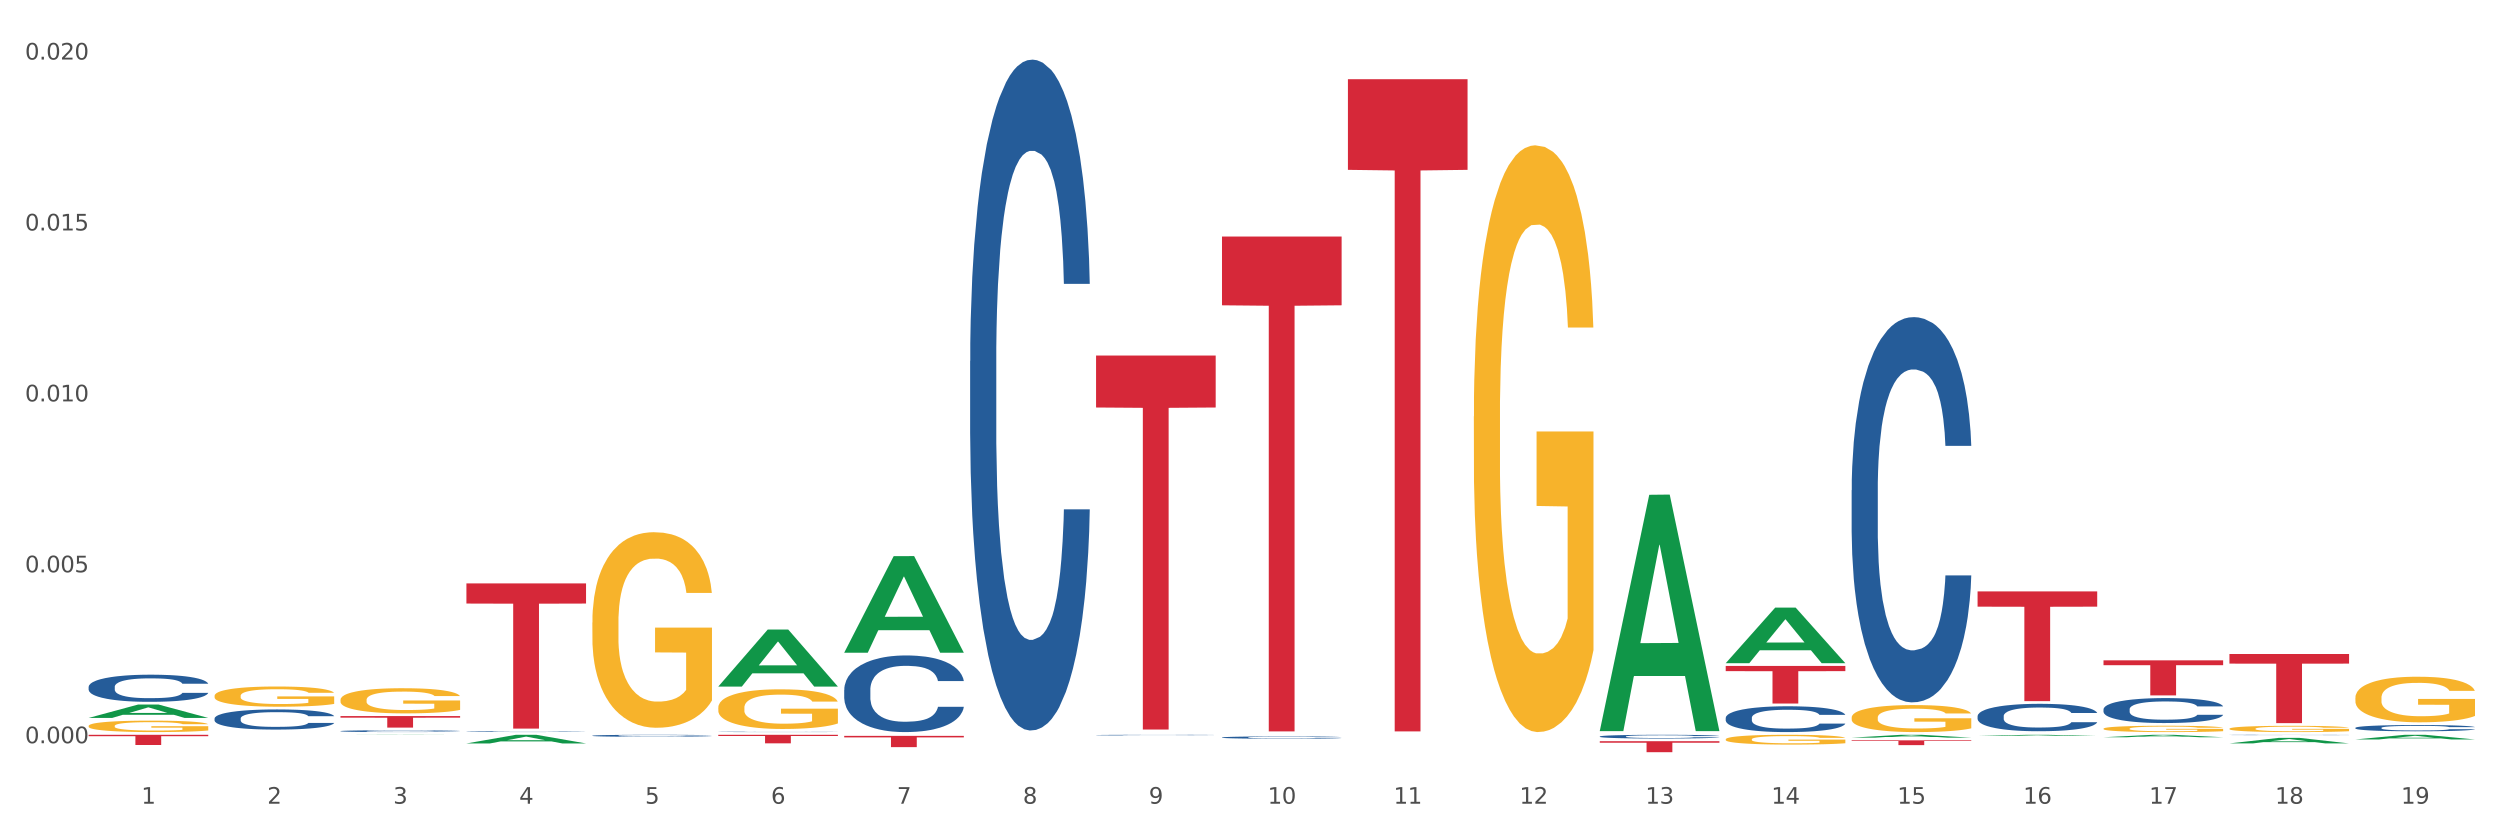 <?xml version="1.0" encoding="utf-8" standalone="no"?>
<!DOCTYPE svg PUBLIC "-//W3C//DTD SVG 1.1//EN"
  "http://www.w3.org/Graphics/SVG/1.1/DTD/svg11.dtd">
<svg xmlns:xlink="http://www.w3.org/1999/xlink" width="1080pt" height="360pt" viewBox="0 0 1080 360" xmlns="http://www.w3.org/2000/svg" version="1.1">
 <rect x="0" y="0" width="1080" height="360" fill="#333333" stroke="none"/>
 <defs>
  <style type="text/css">*{stroke-linejoin: round; stroke-linecap: butt}</style>
 </defs>
 <g id="figure_1">
  <g id="patch_1">
   <path d="M 0 360 
L 1080 360 
L 1080 0 
L 0 0 
z
" style="fill: #ffffff; stroke: #ffffff; stroke-linejoin: miter"/>
  </g>
  <g id="axes_1">
   <g id="matplotlib.axis_1">
    <g id="xtick_1">
     <g id="text_1">
      <!-- 1 -->
      <g style="fill: #4d4d4d" transform="translate(61.07 347.204) scale(0.096 -0.096)">
       <defs>
        <path id="DejaVuSans-31" d="M 794 531 
L 1825 531 
L 1825 4091 
L 703 3866 
L 703 4441 
L 1819 4666 
L 2450 4666 
L 2450 531 
L 3481 531 
L 3481 0 
L 794 0 
L 794 531 
z
" transform="scale(0.016)"/>
       </defs>
       <use xlink:href="#DejaVuSans-31"/>
      </g>
     </g>
    </g>
    <g id="xtick_2">
     <g id="text_2">
      <!-- 2 -->
      <g style="fill: #4d4d4d" transform="translate(115.472 347.204) scale(0.096 -0.096)">
       <defs>
        <path id="DejaVuSans-32" d="M 1228 531 
L 3431 531 
L 3431 0 
L 469 0 
L 469 531 
Q 828 903 1448 1529 
Q 2069 2156 2228 2338 
Q 2531 2678 2651 2914 
Q 2772 3150 2772 3378 
Q 2772 3750 2511 3984 
Q 2250 4219 1831 4219 
Q 1534 4219 1204 4116 
Q 875 4013 500 3803 
L 500 4441 
Q 881 4594 1212 4672 
Q 1544 4750 1819 4750 
Q 2544 4750 2975 4387 
Q 3406 4025 3406 3419 
Q 3406 3131 3298 2873 
Q 3191 2616 2906 2266 
Q 2828 2175 2409 1742 
Q 1991 1309 1228 531 
z
" transform="scale(0.016)"/>
       </defs>
       <use xlink:href="#DejaVuSans-32"/>
      </g>
     </g>
    </g>
    <g id="xtick_3">
     <g id="text_3">
      <!-- 3 -->
      <g style="fill: #4d4d4d" transform="translate(169.874 347.204) scale(0.096 -0.096)">
       <defs>
        <path id="DejaVuSans-33" d="M 2597 2516 
Q 3050 2419 3304 2112 
Q 3559 1806 3559 1356 
Q 3559 666 3084 287 
Q 2609 -91 1734 -91 
Q 1441 -91 1130 -33 
Q 819 25 488 141 
L 488 750 
Q 750 597 1062 519 
Q 1375 441 1716 441 
Q 2309 441 2620 675 
Q 2931 909 2931 1356 
Q 2931 1769 2642 2001 
Q 2353 2234 1838 2234 
L 1294 2234 
L 1294 2753 
L 1863 2753 
Q 2328 2753 2575 2939 
Q 2822 3125 2822 3475 
Q 2822 3834 2567 4026 
Q 2313 4219 1838 4219 
Q 1578 4219 1281 4162 
Q 984 4106 628 3988 
L 628 4550 
Q 988 4650 1302 4700 
Q 1616 4750 1894 4750 
Q 2613 4750 3031 4423 
Q 3450 4097 3450 3541 
Q 3450 3153 3228 2886 
Q 3006 2619 2597 2516 
z
" transform="scale(0.016)"/>
       </defs>
       <use xlink:href="#DejaVuSans-33"/>
      </g>
     </g>
    </g>
    <g id="xtick_4">
     <g id="text_4">
      <!-- 4 -->
      <g style="fill: #4d4d4d" transform="translate(224.276 347.204) scale(0.096 -0.096)">
       <defs>
        <path id="DejaVuSans-34" d="M 2419 4116 
L 825 1625 
L 2419 1625 
L 2419 4116 
z
M 2253 4666 
L 3047 4666 
L 3047 1625 
L 3713 1625 
L 3713 1100 
L 3047 1100 
L 3047 0 
L 2419 0 
L 2419 1100 
L 313 1100 
L 313 1709 
L 2253 4666 
z
" transform="scale(0.016)"/>
       </defs>
       <use xlink:href="#DejaVuSans-34"/>
      </g>
     </g>
    </g>
    <g id="xtick_5">
     <g id="text_5">
      <!-- 5 -->
      <g style="fill: #4d4d4d" transform="translate(278.678 347.204) scale(0.096 -0.096)">
       <defs>
        <path id="DejaVuSans-35" d="M 691 4666 
L 3169 4666 
L 3169 4134 
L 1269 4134 
L 1269 2991 
Q 1406 3038 1543 3061 
Q 1681 3084 1819 3084 
Q 2600 3084 3056 2656 
Q 3513 2228 3513 1497 
Q 3513 744 3044 326 
Q 2575 -91 1722 -91 
Q 1428 -91 1123 -41 
Q 819 9 494 109 
L 494 744 
Q 775 591 1075 516 
Q 1375 441 1709 441 
Q 2250 441 2565 725 
Q 2881 1009 2881 1497 
Q 2881 1984 2565 2268 
Q 2250 2553 1709 2553 
Q 1456 2553 1204 2497 
Q 953 2441 691 2322 
L 691 4666 
z
" transform="scale(0.016)"/>
       </defs>
       <use xlink:href="#DejaVuSans-35"/>
      </g>
     </g>
    </g>
    <g id="xtick_6">
     <g id="text_6">
      <!-- 6 -->
      <g style="fill: #4d4d4d" transform="translate(333.08 347.204) scale(0.096 -0.096)">
       <defs>
        <path id="DejaVuSans-36" d="M 2113 2584 
Q 1688 2584 1439 2293 
Q 1191 2003 1191 1497 
Q 1191 994 1439 701 
Q 1688 409 2113 409 
Q 2538 409 2786 701 
Q 3034 994 3034 1497 
Q 3034 2003 2786 2293 
Q 2538 2584 2113 2584 
z
M 3366 4563 
L 3366 3988 
Q 3128 4100 2886 4159 
Q 2644 4219 2406 4219 
Q 1781 4219 1451 3797 
Q 1122 3375 1075 2522 
Q 1259 2794 1537 2939 
Q 1816 3084 2150 3084 
Q 2853 3084 3261 2657 
Q 3669 2231 3669 1497 
Q 3669 778 3244 343 
Q 2819 -91 2113 -91 
Q 1303 -91 875 529 
Q 447 1150 447 2328 
Q 447 3434 972 4092 
Q 1497 4750 2381 4750 
Q 2619 4750 2861 4703 
Q 3103 4656 3366 4563 
z
" transform="scale(0.016)"/>
       </defs>
       <use xlink:href="#DejaVuSans-36"/>
      </g>
     </g>
    </g>
    <g id="xtick_7">
     <g id="text_7">
      <!-- 7 -->
      <g style="fill: #4d4d4d" transform="translate(387.482 347.204) scale(0.096 -0.096)">
       <defs>
        <path id="DejaVuSans-37" d="M 525 4666 
L 3525 4666 
L 3525 4397 
L 1831 0 
L 1172 0 
L 2766 4134 
L 525 4134 
L 525 4666 
z
" transform="scale(0.016)"/>
       </defs>
       <use xlink:href="#DejaVuSans-37"/>
      </g>
     </g>
    </g>
    <g id="xtick_8">
     <g id="text_8">
      <!-- 8 -->
      <g style="fill: #4d4d4d" transform="translate(441.884 347.204) scale(0.096 -0.096)">
       <defs>
        <path id="DejaVuSans-38" d="M 2034 2216 
Q 1584 2216 1326 1975 
Q 1069 1734 1069 1313 
Q 1069 891 1326 650 
Q 1584 409 2034 409 
Q 2484 409 2743 651 
Q 3003 894 3003 1313 
Q 3003 1734 2745 1975 
Q 2488 2216 2034 2216 
z
M 1403 2484 
Q 997 2584 770 2862 
Q 544 3141 544 3541 
Q 544 4100 942 4425 
Q 1341 4750 2034 4750 
Q 2731 4750 3128 4425 
Q 3525 4100 3525 3541 
Q 3525 3141 3298 2862 
Q 3072 2584 2669 2484 
Q 3125 2378 3379 2068 
Q 3634 1759 3634 1313 
Q 3634 634 3220 271 
Q 2806 -91 2034 -91 
Q 1263 -91 848 271 
Q 434 634 434 1313 
Q 434 1759 690 2068 
Q 947 2378 1403 2484 
z
M 1172 3481 
Q 1172 3119 1398 2916 
Q 1625 2713 2034 2713 
Q 2441 2713 2670 2916 
Q 2900 3119 2900 3481 
Q 2900 3844 2670 4047 
Q 2441 4250 2034 4250 
Q 1625 4250 1398 4047 
Q 1172 3844 1172 3481 
z
" transform="scale(0.016)"/>
       </defs>
       <use xlink:href="#DejaVuSans-38"/>
      </g>
     </g>
    </g>
    <g id="xtick_9">
     <g id="text_9">
      <!-- 9 -->
      <g style="fill: #4d4d4d" transform="translate(496.286 347.204) scale(0.096 -0.096)">
       <defs>
        <path id="DejaVuSans-39" d="M 703 97 
L 703 672 
Q 941 559 1184 500 
Q 1428 441 1663 441 
Q 2288 441 2617 861 
Q 2947 1281 2994 2138 
Q 2813 1869 2534 1725 
Q 2256 1581 1919 1581 
Q 1219 1581 811 2004 
Q 403 2428 403 3163 
Q 403 3881 828 4315 
Q 1253 4750 1959 4750 
Q 2769 4750 3195 4129 
Q 3622 3509 3622 2328 
Q 3622 1225 3098 567 
Q 2575 -91 1691 -91 
Q 1453 -91 1209 -44 
Q 966 3 703 97 
z
M 1959 2075 
Q 2384 2075 2632 2365 
Q 2881 2656 2881 3163 
Q 2881 3666 2632 3958 
Q 2384 4250 1959 4250 
Q 1534 4250 1286 3958 
Q 1038 3666 1038 3163 
Q 1038 2656 1286 2365 
Q 1534 2075 1959 2075 
z
" transform="scale(0.016)"/>
       </defs>
       <use xlink:href="#DejaVuSans-39"/>
      </g>
     </g>
    </g>
    <g id="xtick_10">
     <g id="text_10">
      <!-- 10 -->
      <g style="fill: #4d4d4d" transform="translate(547.634 347.204) scale(0.096 -0.096)">
       <defs>
        <path id="DejaVuSans-30" d="M 2034 4250 
Q 1547 4250 1301 3770 
Q 1056 3291 1056 2328 
Q 1056 1369 1301 889 
Q 1547 409 2034 409 
Q 2525 409 2770 889 
Q 3016 1369 3016 2328 
Q 3016 3291 2770 3770 
Q 2525 4250 2034 4250 
z
M 2034 4750 
Q 2819 4750 3233 4129 
Q 3647 3509 3647 2328 
Q 3647 1150 3233 529 
Q 2819 -91 2034 -91 
Q 1250 -91 836 529 
Q 422 1150 422 2328 
Q 422 3509 836 4129 
Q 1250 4750 2034 4750 
z
" transform="scale(0.016)"/>
       </defs>
       <use xlink:href="#DejaVuSans-31"/>
       <use xlink:href="#DejaVuSans-30" transform="translate(63.623 0)"/>
      </g>
     </g>
    </g>
    <g id="xtick_11">
     <g id="text_11">
      <!-- 11 -->
      <g style="fill: #4d4d4d" transform="translate(602.035 347.204) scale(0.096 -0.096)">
       <use xlink:href="#DejaVuSans-31"/>
       <use xlink:href="#DejaVuSans-31" transform="translate(63.623 0)"/>
      </g>
     </g>
    </g>
    <g id="xtick_12">
     <g id="text_12">
      <!-- 12 -->
      <g style="fill: #4d4d4d" transform="translate(656.437 347.204) scale(0.096 -0.096)">
       <use xlink:href="#DejaVuSans-31"/>
       <use xlink:href="#DejaVuSans-32" transform="translate(63.623 0)"/>
      </g>
     </g>
    </g>
    <g id="xtick_13">
     <g id="text_13">
      <!-- 13 -->
      <g style="fill: #4d4d4d" transform="translate(710.839 347.204) scale(0.096 -0.096)">
       <use xlink:href="#DejaVuSans-31"/>
       <use xlink:href="#DejaVuSans-33" transform="translate(63.623 0)"/>
      </g>
     </g>
    </g>
    <g id="xtick_14">
     <g id="text_14">
      <!-- 14 -->
      <g style="fill: #4d4d4d" transform="translate(765.241 347.204) scale(0.096 -0.096)">
       <use xlink:href="#DejaVuSans-31"/>
       <use xlink:href="#DejaVuSans-34" transform="translate(63.623 0)"/>
      </g>
     </g>
    </g>
    <g id="xtick_15">
     <g id="text_15">
      <!-- 15 -->
      <g style="fill: #4d4d4d" transform="translate(819.643 347.204) scale(0.096 -0.096)">
       <use xlink:href="#DejaVuSans-31"/>
       <use xlink:href="#DejaVuSans-35" transform="translate(63.623 0)"/>
      </g>
     </g>
    </g>
    <g id="xtick_16">
     <g id="text_16">
      <!-- 16 -->
      <g style="fill: #4d4d4d" transform="translate(874.045 347.204) scale(0.096 -0.096)">
       <use xlink:href="#DejaVuSans-31"/>
       <use xlink:href="#DejaVuSans-36" transform="translate(63.623 0)"/>
      </g>
     </g>
    </g>
    <g id="xtick_17">
     <g id="text_17">
      <!-- 17 -->
      <g style="fill: #4d4d4d" transform="translate(928.447 347.204) scale(0.096 -0.096)">
       <use xlink:href="#DejaVuSans-31"/>
       <use xlink:href="#DejaVuSans-37" transform="translate(63.623 0)"/>
      </g>
     </g>
    </g>
    <g id="xtick_18">
     <g id="text_18">
      <!-- 18 -->
      <g style="fill: #4d4d4d" transform="translate(982.849 347.204) scale(0.096 -0.096)">
       <use xlink:href="#DejaVuSans-31"/>
       <use xlink:href="#DejaVuSans-38" transform="translate(63.623 0)"/>
      </g>
     </g>
    </g>
    <g id="xtick_19">
     <g id="text_19">
      <!-- 19 -->
      <g style="fill: #4d4d4d" transform="translate(1037.251 347.204) scale(0.096 -0.096)">
       <use xlink:href="#DejaVuSans-31"/>
       <use xlink:href="#DejaVuSans-39" transform="translate(63.623 0)"/>
      </g>
     </g>
    </g>
    <g id="xtick_20"/>
    <g id="xtick_21"/>
    <g id="xtick_22"/>
    <g id="xtick_23"/>
    <g id="xtick_24"/>
    <g id="xtick_25"/>
    <g id="xtick_26"/>
    <g id="xtick_27"/>
    <g id="xtick_28"/>
    <g id="xtick_29"/>
    <g id="xtick_30"/>
    <g id="xtick_31"/>
    <g id="xtick_32"/>
    <g id="xtick_33"/>
    <g id="xtick_34"/>
    <g id="xtick_35"/>
    <g id="xtick_36"/>
    <g id="xtick_37"/>
   </g>
   <g id="matplotlib.axis_2">
    <g id="ytick_1">
     <g id="text_20">
      <!-- 0.000 -->
      <g style="fill: #4d4d4d" transform="translate(10.8 321.076) scale(0.096 -0.096)">
       <defs>
        <path id="DejaVuSans-2e" d="M 684 794 
L 1344 794 
L 1344 0 
L 684 0 
L 684 794 
z
" transform="scale(0.016)"/>
       </defs>
       <use xlink:href="#DejaVuSans-30"/>
       <use xlink:href="#DejaVuSans-2e" transform="translate(63.623 0)"/>
       <use xlink:href="#DejaVuSans-30" transform="translate(95.41 0)"/>
       <use xlink:href="#DejaVuSans-30" transform="translate(159.033 0)"/>
       <use xlink:href="#DejaVuSans-30" transform="translate(222.656 0)"/>
      </g>
     </g>
    </g>
    <g id="ytick_2">
     <g id="text_21">
      <!-- 0.005 -->
      <g style="fill: #4d4d4d" transform="translate(10.8 247.24) scale(0.096 -0.096)">
       <use xlink:href="#DejaVuSans-30"/>
       <use xlink:href="#DejaVuSans-2e" transform="translate(63.623 0)"/>
       <use xlink:href="#DejaVuSans-30" transform="translate(95.41 0)"/>
       <use xlink:href="#DejaVuSans-30" transform="translate(159.033 0)"/>
       <use xlink:href="#DejaVuSans-35" transform="translate(222.656 0)"/>
      </g>
     </g>
    </g>
    <g id="ytick_3">
     <g id="text_22">
      <!-- 0.010 -->
      <g style="fill: #4d4d4d" transform="translate(10.8 173.404) scale(0.096 -0.096)">
       <use xlink:href="#DejaVuSans-30"/>
       <use xlink:href="#DejaVuSans-2e" transform="translate(63.623 0)"/>
       <use xlink:href="#DejaVuSans-30" transform="translate(95.41 0)"/>
       <use xlink:href="#DejaVuSans-31" transform="translate(159.033 0)"/>
       <use xlink:href="#DejaVuSans-30" transform="translate(222.656 0)"/>
      </g>
     </g>
    </g>
    <g id="ytick_4">
     <g id="text_23">
      <!-- 0.015 -->
      <g style="fill: #4d4d4d" transform="translate(10.8 99.568) scale(0.096 -0.096)">
       <use xlink:href="#DejaVuSans-30"/>
       <use xlink:href="#DejaVuSans-2e" transform="translate(63.623 0)"/>
       <use xlink:href="#DejaVuSans-30" transform="translate(95.41 0)"/>
       <use xlink:href="#DejaVuSans-31" transform="translate(159.033 0)"/>
       <use xlink:href="#DejaVuSans-35" transform="translate(222.656 0)"/>
      </g>
     </g>
    </g>
    <g id="ytick_5">
     <g id="text_24">
      <!-- 0.020 -->
      <g style="fill: #4d4d4d" transform="translate(10.8 25.732) scale(0.096 -0.096)">
       <use xlink:href="#DejaVuSans-30"/>
       <use xlink:href="#DejaVuSans-2e" transform="translate(63.623 0)"/>
       <use xlink:href="#DejaVuSans-30" transform="translate(95.41 0)"/>
       <use xlink:href="#DejaVuSans-32" transform="translate(159.033 0)"/>
       <use xlink:href="#DejaVuSans-30" transform="translate(222.656 0)"/>
      </g>
     </g>
    </g>
    <g id="ytick_6"/>
    <g id="ytick_7"/>
    <g id="ytick_8"/>
    <g id="ytick_9"/>
   </g>
   <g id="PolyCollection_1">
    <path d="M 38.283 310.135 
L 38.336 310.13 
L 59.648 304.364 
L 68.493 304.359 
L 89.965 310.146 
L 79.735 310.146 
L 75.1 308.799 
L 53.095 308.799 
L 52.935 308.82 
L 48.46 310.146 
L 38.283 310.146 
L 38.283 310.135 
L 55.865 307.994 
L 72.329 307.989 
L 64.177 305.592 
L 64.071 305.581 
L 63.964 305.598 
L 55.812 307.989 
L 55.865 307.994 
L 38.283 310.135 
z
" clip-path="url(#pd8f4fc17ad)" style="fill: #109648"/>
    <path d="M 691.106 318.154 
L 691.168 318.152 
L 691.168 318.111 
L 691.351 318.055 
L 692.023 317.952 
L 692.878 317.874 
L 694.344 317.782 
L 695.138 317.744 
L 696.177 317.701 
L 698.315 317.632 
L 700.759 317.573 
L 702.469 317.541 
L 703.752 317.52 
L 706.623 317.483 
L 708.273 317.467 
L 709.983 317.454 
L 711.449 317.445 
L 713.893 317.434 
L 715.848 317.43 
L 718.108 317.429 
L 720.002 317.43 
L 722.507 317.436 
L 726.172 317.454 
L 727.577 317.464 
L 729.471 317.482 
L 731.426 317.505 
L 733.014 317.529 
L 734.847 317.563 
L 736.74 317.607 
L 738.573 317.663 
L 739.856 317.714 
L 740.895 317.769 
L 741.811 317.835 
L 742.483 317.908 
L 742.788 317.968 
L 731.609 317.968 
L 731.303 317.913 
L 730.693 317.854 
L 730.082 317.815 
L 729.41 317.782 
L 728.371 317.745 
L 727.455 317.722 
L 725.928 317.694 
L 724.522 317.676 
L 723.362 317.666 
L 721.957 317.657 
L 718.963 317.648 
L 716.825 317.648 
L 715.481 317.651 
L 713.832 317.658 
L 712.427 317.669 
L 710.777 317.686 
L 709.494 317.706 
L 708.212 317.731 
L 707.478 317.748 
L 706.379 317.781 
L 705.646 317.807 
L 704.668 317.853 
L 704.119 317.885 
L 703.141 317.969 
L 702.713 318.031 
L 702.53 318.074 
L 702.408 318.121 
L 702.408 318.351 
L 702.775 318.454 
L 703.08 318.499 
L 703.569 318.549 
L 704.485 318.614 
L 705.829 318.677 
L 707.234 318.723 
L 708.395 318.751 
L 709.494 318.771 
L 710.594 318.788 
L 711.938 318.802 
L 713.038 318.811 
L 714.687 318.82 
L 716.642 318.824 
L 718.169 318.824 
L 721.285 318.817 
L 722.69 318.81 
L 724.034 318.799 
L 725.5 318.783 
L 726.661 318.765 
L 727.333 318.752 
L 728.432 318.724 
L 729.287 318.695 
L 730.021 318.661 
L 730.509 318.631 
L 731.059 318.587 
L 731.487 318.537 
L 731.609 318.51 
L 742.788 318.51 
L 742.544 318.563 
L 742.116 318.615 
L 741.261 318.684 
L 740.589 318.724 
L 739.551 318.773 
L 738.451 318.814 
L 736.924 318.86 
L 735.519 318.894 
L 734.052 318.923 
L 732.464 318.95 
L 729.593 318.986 
L 728.554 318.997 
L 726.355 319.014 
L 724.645 319.025 
L 722.14 319.035 
L 719.574 319.041 
L 716.886 319.043 
L 714.504 319.04 
L 711.877 319.031 
L 710.227 319.022 
L 708.395 319.009 
L 706.257 318.988 
L 704.241 318.963 
L 702.347 318.933 
L 700.575 318.9 
L 698.926 318.861 
L 696.788 318.798 
L 695.199 318.736 
L 694.039 318.678 
L 693.245 318.63 
L 692.45 318.568 
L 692.023 318.525 
L 691.351 318.422 
L 691.106 318.326 
L 691.106 318.154 
z
" clip-path="url(#pd8f4fc17ad)" style="fill: #255c99"/>
    <path d="M 527.901 318.58 
L 527.962 318.579 
L 527.962 318.553 
L 528.145 318.518 
L 528.817 318.454 
L 529.672 318.405 
L 531.138 318.348 
L 531.932 318.324 
L 532.971 318.297 
L 535.109 318.254 
L 537.553 318.218 
L 539.263 318.197 
L 540.546 318.184 
L 543.417 318.161 
L 545.067 318.151 
L 546.777 318.143 
L 548.243 318.138 
L 550.687 318.131 
L 552.642 318.128 
L 554.902 318.127 
L 556.796 318.128 
L 559.301 318.132 
L 562.966 318.143 
L 564.371 318.149 
L 566.265 318.161 
L 568.22 318.175 
L 569.808 318.19 
L 571.641 318.211 
L 573.535 318.239 
L 575.367 318.274 
L 576.65 318.306 
L 577.689 318.34 
L 578.605 318.381 
L 579.277 318.426 
L 579.582 318.464 
L 568.403 318.464 
L 568.098 318.43 
L 567.487 318.393 
L 566.876 318.368 
L 566.204 318.348 
L 565.165 318.325 
L 564.249 318.31 
L 562.722 318.293 
L 561.317 318.282 
L 560.156 318.275 
L 558.751 318.27 
L 555.757 318.264 
L 553.619 318.264 
L 552.275 318.266 
L 550.626 318.271 
L 549.221 318.277 
L 547.571 318.288 
L 546.289 318.3 
L 545.006 318.316 
L 544.273 318.327 
L 543.173 318.347 
L 542.44 318.364 
L 541.462 318.392 
L 540.913 318.412 
L 539.935 318.465 
L 539.508 318.503 
L 539.324 318.53 
L 539.202 318.559 
L 539.202 318.703 
L 539.569 318.767 
L 539.874 318.795 
L 540.363 318.826 
L 541.279 318.866 
L 542.623 318.906 
L 544.028 318.934 
L 545.189 318.952 
L 546.289 318.965 
L 547.388 318.975 
L 548.732 318.984 
L 549.832 318.99 
L 551.481 318.995 
L 553.436 318.998 
L 554.963 318.998 
L 558.079 318.993 
L 559.484 318.989 
L 560.828 318.982 
L 562.294 318.972 
L 563.455 318.961 
L 564.127 318.953 
L 565.226 318.935 
L 566.082 318.917 
L 566.815 318.896 
L 567.303 318.877 
L 567.853 318.85 
L 568.281 318.819 
L 568.403 318.802 
L 579.582 318.802 
L 579.338 318.835 
L 578.91 318.867 
L 578.055 318.911 
L 577.383 318.935 
L 576.345 318.966 
L 575.245 318.991 
L 573.718 319.02 
L 572.313 319.041 
L 570.847 319.059 
L 569.258 319.076 
L 566.387 319.099 
L 565.349 319.105 
L 563.149 319.116 
L 561.439 319.123 
L 558.934 319.129 
L 556.368 319.133 
L 553.68 319.134 
L 551.298 319.132 
L 548.671 319.127 
L 547.022 319.121 
L 545.189 319.113 
L 543.051 319.1 
L 541.035 319.084 
L 539.141 319.066 
L 537.369 319.045 
L 535.72 319.021 
L 533.582 318.981 
L 531.994 318.943 
L 530.833 318.907 
L 530.039 318.877 
L 529.245 318.838 
L 528.817 318.811 
L 528.145 318.747 
L 527.901 318.687 
L 527.901 318.58 
z
" clip-path="url(#pd8f4fc17ad)" style="fill: #255c99"/>
    <path d="M 473.499 317.563 
L 473.56 317.562 
L 473.56 317.555 
L 473.743 317.544 
L 474.415 317.525 
L 475.27 317.511 
L 476.736 317.494 
L 477.531 317.487 
L 478.569 317.479 
L 480.707 317.466 
L 483.151 317.455 
L 484.861 317.449 
L 486.144 317.445 
L 489.015 317.439 
L 490.665 317.436 
L 492.375 317.433 
L 493.841 317.432 
L 496.285 317.43 
L 498.24 317.429 
L 500.5 317.429 
L 502.394 317.429 
L 504.899 317.43 
L 508.564 317.433 
L 509.969 317.435 
L 511.863 317.438 
L 513.818 317.443 
L 515.406 317.447 
L 517.239 317.453 
L 519.133 317.462 
L 520.965 317.472 
L 522.248 317.481 
L 523.287 317.491 
L 524.203 317.504 
L 524.875 317.517 
L 525.18 317.528 
L 514.001 317.528 
L 513.696 317.518 
L 513.085 317.507 
L 512.474 317.5 
L 511.802 317.494 
L 510.763 317.487 
L 509.847 317.483 
L 508.32 317.478 
L 506.915 317.474 
L 505.754 317.472 
L 504.349 317.471 
L 501.356 317.469 
L 499.217 317.469 
L 497.873 317.47 
L 496.224 317.471 
L 494.819 317.473 
L 493.169 317.476 
L 491.887 317.48 
L 490.604 317.484 
L 489.871 317.488 
L 488.771 317.494 
L 488.038 317.499 
L 487.061 317.507 
L 486.511 317.513 
L 485.533 317.529 
L 485.106 317.54 
L 484.922 317.548 
L 484.8 317.557 
L 484.8 317.599 
L 485.167 317.618 
L 485.472 317.626 
L 485.961 317.636 
L 486.877 317.648 
L 488.221 317.659 
L 489.626 317.668 
L 490.787 317.673 
L 491.887 317.677 
L 492.986 317.68 
L 494.33 317.683 
L 495.43 317.684 
L 497.079 317.686 
L 499.034 317.687 
L 500.561 317.687 
L 503.677 317.685 
L 505.082 317.684 
L 506.426 317.682 
L 507.892 317.679 
L 509.053 317.676 
L 509.725 317.673 
L 510.824 317.668 
L 511.68 317.663 
L 512.413 317.656 
L 512.901 317.651 
L 513.451 317.643 
L 513.879 317.634 
L 514.001 317.629 
L 525.18 317.629 
L 524.936 317.638 
L 524.508 317.648 
L 523.653 317.661 
L 522.981 317.668 
L 521.943 317.677 
L 520.843 317.685 
L 519.316 317.693 
L 517.911 317.7 
L 516.445 317.705 
L 514.856 317.71 
L 511.985 317.717 
L 510.947 317.719 
L 508.747 317.722 
L 507.037 317.724 
L 504.532 317.726 
L 501.966 317.727 
L 499.278 317.727 
L 496.896 317.727 
L 494.269 317.725 
L 492.62 317.723 
L 490.787 317.721 
L 488.649 317.717 
L 486.633 317.712 
L 484.739 317.707 
L 482.968 317.701 
L 481.318 317.694 
L 479.18 317.682 
L 477.592 317.67 
L 476.431 317.66 
L 475.637 317.651 
L 474.843 317.639 
L 474.415 317.631 
L 473.743 317.612 
L 473.499 317.595 
L 473.499 317.563 
z
" clip-path="url(#pd8f4fc17ad)" style="fill: #255c99"/>
    <path d="M 419.097 155.982 
L 419.158 155.717 
L 419.158 148.306 
L 419.341 138.249 
L 420.013 119.721 
L 420.868 105.693 
L 422.334 89.283 
L 423.129 82.401 
L 424.167 74.725 
L 426.305 62.285 
L 428.749 51.698 
L 430.459 45.875 
L 431.742 42.17 
L 434.613 35.553 
L 436.263 32.641 
L 437.973 30.259 
L 439.44 28.671 
L 441.883 26.818 
L 443.838 26.024 
L 446.098 25.759 
L 447.992 26.024 
L 450.497 27.083 
L 454.162 30.259 
L 455.567 32.112 
L 457.461 35.288 
L 459.416 39.523 
L 461.004 43.758 
L 462.837 49.845 
L 464.731 57.786 
L 466.563 67.844 
L 467.846 77.107 
L 468.885 86.901 
L 469.801 98.811 
L 470.473 111.781 
L 470.779 122.632 
L 459.599 122.632 
L 459.294 112.839 
L 458.683 102.252 
L 458.072 95.106 
L 457.4 89.283 
L 456.361 82.666 
L 455.445 78.431 
L 453.918 73.402 
L 452.513 70.226 
L 451.352 68.373 
L 449.947 66.785 
L 446.954 65.197 
L 444.815 65.197 
L 443.471 65.726 
L 441.822 67.05 
L 440.417 68.902 
L 438.768 72.079 
L 437.485 75.519 
L 436.202 80.019 
L 435.469 83.195 
L 434.369 89.018 
L 433.636 93.782 
L 432.659 101.987 
L 432.109 107.81 
L 431.131 122.897 
L 430.704 134.014 
L 430.52 141.689 
L 430.398 150.159 
L 430.398 191.449 
L 430.765 209.977 
L 431.07 217.917 
L 431.559 226.916 
L 432.475 238.562 
L 433.819 249.944 
L 435.224 258.149 
L 436.385 263.178 
L 437.485 266.883 
L 438.584 269.795 
L 439.928 272.441 
L 441.028 274.03 
L 442.677 275.618 
L 444.632 276.412 
L 446.159 276.412 
L 449.275 275.088 
L 450.68 273.765 
L 452.024 271.912 
L 453.49 269.001 
L 454.651 265.824 
L 455.323 263.442 
L 456.422 258.413 
L 457.278 253.12 
L 458.011 247.032 
L 458.5 241.739 
L 459.049 233.798 
L 459.477 224.799 
L 459.599 220.035 
L 470.779 220.035 
L 470.534 229.563 
L 470.107 238.827 
L 469.251 251.267 
L 468.579 258.413 
L 467.541 267.148 
L 466.441 274.559 
L 464.914 282.764 
L 463.509 288.852 
L 462.043 294.145 
L 460.454 298.909 
L 457.583 305.526 
L 456.545 307.379 
L 454.345 310.555 
L 452.635 312.408 
L 450.13 314.261 
L 447.564 315.32 
L 444.877 315.584 
L 442.494 315.055 
L 439.867 313.467 
L 438.218 311.879 
L 436.385 309.497 
L 434.247 305.791 
L 432.231 301.292 
L 430.337 295.998 
L 428.566 289.91 
L 426.916 283.029 
L 424.778 271.647 
L 423.19 260.531 
L 422.029 250.208 
L 421.235 241.474 
L 420.441 230.357 
L 420.013 222.682 
L 419.341 204.154 
L 419.097 186.95 
L 419.097 155.982 
z
" clip-path="url(#pd8f4fc17ad)" style="fill: #255c99"/>
    <path d="M 364.695 298.028 
L 364.756 297.998 
L 364.756 297.151 
L 364.939 296.002 
L 365.611 293.885 
L 366.466 292.282 
L 367.932 290.408 
L 368.727 289.621 
L 369.765 288.745 
L 371.903 287.323 
L 374.347 286.114 
L 376.057 285.449 
L 377.34 285.025 
L 380.211 284.269 
L 381.861 283.937 
L 383.571 283.664 
L 385.038 283.483 
L 387.481 283.271 
L 389.436 283.181 
L 391.696 283.15 
L 393.59 283.181 
L 396.095 283.302 
L 399.76 283.664 
L 401.165 283.876 
L 403.059 284.239 
L 405.014 284.723 
L 406.602 285.207 
L 408.435 285.902 
L 410.329 286.809 
L 412.161 287.958 
L 413.444 289.017 
L 414.483 290.136 
L 415.399 291.496 
L 416.071 292.978 
L 416.377 294.218 
L 405.197 294.218 
L 404.892 293.099 
L 404.281 291.889 
L 403.67 291.073 
L 402.998 290.408 
L 401.959 289.652 
L 401.043 289.168 
L 399.516 288.593 
L 398.111 288.23 
L 396.95 288.019 
L 395.545 287.837 
L 392.552 287.656 
L 390.413 287.656 
L 389.069 287.716 
L 387.42 287.868 
L 386.015 288.079 
L 384.366 288.442 
L 383.083 288.835 
L 381.8 289.349 
L 381.067 289.712 
L 379.967 290.377 
L 379.234 290.922 
L 378.257 291.859 
L 377.707 292.524 
L 376.729 294.248 
L 376.302 295.518 
L 376.118 296.395 
L 375.996 297.363 
L 375.996 302.08 
L 376.363 304.197 
L 376.668 305.104 
L 377.157 306.132 
L 378.073 307.462 
L 379.417 308.763 
L 380.822 309.7 
L 381.983 310.275 
L 383.083 310.698 
L 384.182 311.031 
L 385.526 311.333 
L 386.626 311.514 
L 388.275 311.696 
L 390.23 311.786 
L 391.757 311.786 
L 394.873 311.635 
L 396.278 311.484 
L 397.622 311.272 
L 399.088 310.94 
L 400.249 310.577 
L 400.921 310.305 
L 402.02 309.73 
L 402.876 309.125 
L 403.609 308.43 
L 404.098 307.825 
L 404.647 306.918 
L 405.075 305.89 
L 405.197 305.346 
L 416.377 305.346 
L 416.132 306.434 
L 415.705 307.493 
L 414.849 308.914 
L 414.177 309.73 
L 413.139 310.728 
L 412.039 311.575 
L 410.512 312.512 
L 409.107 313.208 
L 407.641 313.812 
L 406.052 314.357 
L 403.181 315.113 
L 402.143 315.324 
L 399.943 315.687 
L 398.233 315.899 
L 395.728 316.111 
L 393.162 316.232 
L 390.475 316.262 
L 388.092 316.201 
L 385.465 316.02 
L 383.816 315.838 
L 381.983 315.566 
L 379.845 315.143 
L 377.829 314.629 
L 375.935 314.024 
L 374.164 313.329 
L 372.514 312.542 
L 370.376 311.242 
L 368.788 309.972 
L 367.627 308.793 
L 366.833 307.795 
L 366.039 306.525 
L 365.611 305.648 
L 364.939 303.531 
L 364.695 301.566 
L 364.695 298.028 
z
" clip-path="url(#pd8f4fc17ad)" style="fill: #255c99"/>
    <path d="M 310.293 316.166 
L 310.354 316.166 
L 310.354 316.162 
L 310.537 316.156 
L 311.209 316.145 
L 312.064 316.136 
L 313.531 316.126 
L 314.325 316.122 
L 315.363 316.118 
L 317.501 316.11 
L 319.945 316.104 
L 321.655 316.1 
L 322.938 316.098 
L 325.81 316.094 
L 327.459 316.092 
L 329.169 316.091 
L 330.636 316.09 
L 333.079 316.089 
L 335.034 316.088 
L 337.294 316.088 
L 339.188 316.088 
L 341.693 316.089 
L 345.358 316.091 
L 346.763 316.092 
L 348.657 316.094 
L 350.612 316.097 
L 352.2 316.099 
L 354.033 316.103 
L 355.927 316.107 
L 357.759 316.113 
L 359.042 316.119 
L 360.081 316.125 
L 360.997 316.132 
L 361.669 316.14 
L 361.975 316.146 
L 350.795 316.146 
L 350.49 316.14 
L 349.879 316.134 
L 349.268 316.13 
L 348.596 316.126 
L 347.557 316.122 
L 346.641 316.12 
L 345.114 316.117 
L 343.709 316.115 
L 342.548 316.114 
L 341.143 316.113 
L 338.15 316.112 
L 336.012 316.112 
L 334.668 316.112 
L 333.018 316.113 
L 331.613 316.114 
L 329.964 316.116 
L 328.681 316.118 
L 327.398 316.121 
L 326.665 316.123 
L 325.565 316.126 
L 324.832 316.129 
L 323.855 316.134 
L 323.305 316.137 
L 322.327 316.146 
L 321.9 316.153 
L 321.717 316.158 
L 321.594 316.163 
L 321.594 316.187 
L 321.961 316.199 
L 322.266 316.203 
L 322.755 316.209 
L 323.671 316.216 
L 325.015 316.223 
L 326.42 316.227 
L 327.581 316.23 
L 328.681 316.233 
L 329.78 316.234 
L 331.124 316.236 
L 332.224 316.237 
L 333.873 316.238 
L 335.828 316.238 
L 337.355 316.238 
L 340.471 316.238 
L 341.876 316.237 
L 343.22 316.236 
L 344.686 316.234 
L 345.847 316.232 
L 346.519 316.231 
L 347.619 316.228 
L 348.474 316.224 
L 349.207 316.221 
L 349.696 316.218 
L 350.245 316.213 
L 350.673 316.207 
L 350.795 316.205 
L 361.975 316.205 
L 361.73 316.21 
L 361.303 316.216 
L 360.447 316.223 
L 359.775 316.228 
L 358.737 316.233 
L 357.637 316.237 
L 356.11 316.242 
L 354.705 316.246 
L 353.239 316.249 
L 351.65 316.252 
L 348.779 316.256 
L 347.741 316.257 
L 345.541 316.259 
L 343.831 316.26 
L 341.326 316.261 
L 338.761 316.262 
L 336.073 316.262 
L 333.69 316.262 
L 331.063 316.261 
L 329.414 316.26 
L 327.581 316.258 
L 325.443 316.256 
L 323.427 316.253 
L 321.533 316.25 
L 319.762 316.246 
L 318.112 316.242 
L 315.974 316.236 
L 314.386 316.229 
L 313.225 316.223 
L 312.431 316.217 
L 311.637 316.211 
L 311.209 316.206 
L 310.537 316.195 
L 310.293 316.185 
L 310.293 316.166 
z
" clip-path="url(#pd8f4fc17ad)" style="fill: #255c99"/>
    <path d="M 255.891 317.819 
L 255.952 317.818 
L 255.952 317.796 
L 256.135 317.766 
L 256.807 317.71 
L 257.662 317.668 
L 259.129 317.619 
L 259.923 317.598 
L 260.961 317.575 
L 263.099 317.538 
L 265.543 317.506 
L 267.253 317.489 
L 268.536 317.478 
L 271.408 317.458 
L 273.057 317.449 
L 274.768 317.442 
L 276.234 317.437 
L 278.677 317.432 
L 280.632 317.429 
L 282.892 317.429 
L 284.786 317.429 
L 287.291 317.432 
L 290.956 317.442 
L 292.361 317.448 
L 294.255 317.457 
L 296.21 317.47 
L 297.798 317.482 
L 299.631 317.501 
L 301.525 317.525 
L 303.357 317.555 
L 304.64 317.582 
L 305.679 317.612 
L 306.595 317.647 
L 307.267 317.686 
L 307.573 317.719 
L 296.393 317.719 
L 296.088 317.69 
L 295.477 317.658 
L 294.866 317.636 
L 294.194 317.619 
L 293.156 317.599 
L 292.239 317.586 
L 290.712 317.571 
L 289.307 317.562 
L 288.146 317.556 
L 286.741 317.551 
L 283.748 317.547 
L 281.61 317.547 
L 280.266 317.548 
L 278.616 317.552 
L 277.211 317.558 
L 275.562 317.567 
L 274.279 317.578 
L 272.996 317.591 
L 272.263 317.601 
L 271.163 317.618 
L 270.43 317.632 
L 269.453 317.657 
L 268.903 317.674 
L 267.925 317.72 
L 267.498 317.753 
L 267.315 317.776 
L 267.192 317.801 
L 267.192 317.925 
L 267.559 317.981 
L 267.864 318.005 
L 268.353 318.032 
L 269.269 318.066 
L 270.613 318.101 
L 272.018 318.125 
L 273.179 318.14 
L 274.279 318.151 
L 275.378 318.16 
L 276.722 318.168 
L 277.822 318.173 
L 279.471 318.177 
L 281.426 318.18 
L 282.954 318.18 
L 286.069 318.176 
L 287.474 318.172 
L 288.818 318.166 
L 290.284 318.158 
L 291.445 318.148 
L 292.117 318.141 
L 293.217 318.126 
L 294.072 318.11 
L 294.805 318.092 
L 295.294 318.076 
L 295.843 318.052 
L 296.271 318.025 
L 296.393 318.011 
L 307.573 318.011 
L 307.328 318.039 
L 306.901 318.067 
L 306.045 318.105 
L 305.373 318.126 
L 304.335 318.152 
L 303.235 318.174 
L 301.708 318.199 
L 300.303 318.217 
L 298.837 318.233 
L 297.249 318.247 
L 294.377 318.267 
L 293.339 318.273 
L 291.14 318.282 
L 289.429 318.288 
L 286.924 318.293 
L 284.359 318.297 
L 281.671 318.297 
L 279.288 318.296 
L 276.661 318.291 
L 275.012 318.286 
L 273.179 318.279 
L 271.041 318.268 
L 269.025 318.254 
L 267.131 318.239 
L 265.36 318.22 
L 263.71 318.2 
L 261.572 318.166 
L 259.984 318.132 
L 258.823 318.101 
L 258.029 318.075 
L 257.235 318.042 
L 256.807 318.019 
L 256.135 317.963 
L 255.891 317.912 
L 255.891 317.819 
z
" clip-path="url(#pd8f4fc17ad)" style="fill: #255c99"/>
    <path d="M 201.489 316.068 
L 201.55 316.067 
L 201.55 316.059 
L 201.733 316.048 
L 202.405 316.028 
L 203.26 316.012 
L 204.727 315.994 
L 205.521 315.987 
L 206.559 315.978 
L 208.697 315.965 
L 211.141 315.953 
L 212.852 315.947 
L 214.134 315.943 
L 217.006 315.935 
L 218.655 315.932 
L 220.366 315.93 
L 221.832 315.928 
L 224.275 315.926 
L 226.23 315.925 
L 228.49 315.925 
L 230.384 315.925 
L 232.889 315.926 
L 236.554 315.93 
L 237.959 315.932 
L 239.853 315.935 
L 241.808 315.94 
L 243.396 315.944 
L 245.229 315.951 
L 247.123 315.96 
L 248.956 315.971 
L 250.238 315.981 
L 251.277 315.992 
L 252.193 316.005 
L 252.865 316.019 
L 253.171 316.031 
L 241.991 316.031 
L 241.686 316.02 
L 241.075 316.009 
L 240.464 316.001 
L 239.792 315.994 
L 238.754 315.987 
L 237.837 315.982 
L 236.31 315.977 
L 234.905 315.973 
L 233.744 315.971 
L 232.339 315.97 
L 229.346 315.968 
L 227.208 315.968 
L 225.864 315.969 
L 224.214 315.97 
L 222.809 315.972 
L 221.16 315.976 
L 219.877 315.979 
L 218.594 315.984 
L 217.861 315.988 
L 216.761 315.994 
L 216.028 315.999 
L 215.051 316.008 
L 214.501 316.015 
L 213.524 316.031 
L 213.096 316.044 
L 212.913 316.052 
L 212.79 316.061 
L 212.79 316.107 
L 213.157 316.127 
L 213.462 316.136 
L 213.951 316.146 
L 214.867 316.158 
L 216.211 316.171 
L 217.617 316.18 
L 218.777 316.185 
L 219.877 316.189 
L 220.976 316.193 
L 222.32 316.196 
L 223.42 316.197 
L 225.069 316.199 
L 227.024 316.2 
L 228.552 316.2 
L 231.667 316.198 
L 233.072 316.197 
L 234.416 316.195 
L 235.882 316.192 
L 237.043 316.188 
L 237.715 316.186 
L 238.815 316.18 
L 239.67 316.174 
L 240.403 316.168 
L 240.892 316.162 
L 241.441 316.153 
L 241.869 316.143 
L 241.991 316.138 
L 253.171 316.138 
L 252.926 316.148 
L 252.499 316.159 
L 251.643 316.172 
L 250.971 316.18 
L 249.933 316.19 
L 248.833 316.198 
L 247.306 316.207 
L 245.901 316.214 
L 244.435 316.219 
L 242.847 316.225 
L 239.975 316.232 
L 238.937 316.234 
L 236.738 316.237 
L 235.027 316.239 
L 232.522 316.241 
L 229.957 316.243 
L 227.269 316.243 
L 224.886 316.242 
L 222.259 316.241 
L 220.61 316.239 
L 218.777 316.236 
L 216.639 316.232 
L 214.623 316.227 
L 212.729 316.221 
L 210.958 316.215 
L 209.308 316.207 
L 207.17 316.195 
L 205.582 316.182 
L 204.421 316.171 
L 203.627 316.162 
L 202.833 316.149 
L 202.405 316.141 
L 201.733 316.121 
L 201.489 316.102 
L 201.489 316.068 
z
" clip-path="url(#pd8f4fc17ad)" style="fill: #255c99"/>
    <path d="M 147.087 315.83 
L 147.148 315.829 
L 147.148 315.809 
L 147.331 315.782 
L 148.003 315.731 
L 148.859 315.693 
L 150.325 315.649 
L 151.119 315.63 
L 152.157 315.61 
L 154.295 315.576 
L 156.739 315.547 
L 158.45 315.531 
L 159.732 315.521 
L 162.604 315.504 
L 164.253 315.496 
L 165.964 315.489 
L 167.43 315.485 
L 169.873 315.48 
L 171.828 315.478 
L 174.089 315.477 
L 175.982 315.478 
L 178.487 315.481 
L 182.152 315.489 
L 183.557 315.494 
L 185.451 315.503 
L 187.406 315.514 
L 188.994 315.526 
L 190.827 315.542 
L 192.721 315.564 
L 194.554 315.591 
L 195.836 315.616 
L 196.875 315.643 
L 197.791 315.675 
L 198.463 315.71 
L 198.769 315.739 
L 187.589 315.739 
L 187.284 315.713 
L 186.673 315.684 
L 186.062 315.665 
L 185.39 315.649 
L 184.352 315.631 
L 183.435 315.62 
L 181.908 315.606 
L 180.503 315.597 
L 179.342 315.592 
L 177.937 315.588 
L 174.944 315.584 
L 172.806 315.584 
L 171.462 315.585 
L 169.812 315.589 
L 168.407 315.594 
L 166.758 315.602 
L 165.475 315.612 
L 164.192 315.624 
L 163.459 315.633 
L 162.359 315.648 
L 161.626 315.661 
L 160.649 315.683 
L 160.099 315.699 
L 159.122 315.74 
L 158.694 315.77 
L 158.511 315.791 
L 158.388 315.814 
L 158.388 315.926 
L 158.755 315.976 
L 159.06 315.997 
L 159.549 316.022 
L 160.466 316.053 
L 161.81 316.084 
L 163.215 316.106 
L 164.375 316.12 
L 165.475 316.13 
L 166.575 316.138 
L 167.918 316.145 
L 169.018 316.149 
L 170.668 316.154 
L 172.622 316.156 
L 174.15 316.156 
L 177.265 316.152 
L 178.67 316.149 
L 180.014 316.144 
L 181.48 316.136 
L 182.641 316.127 
L 183.313 316.121 
L 184.413 316.107 
L 185.268 316.093 
L 186.001 316.076 
L 186.49 316.062 
L 187.04 316.04 
L 187.467 316.016 
L 187.589 316.003 
L 198.769 316.003 
L 198.524 316.029 
L 198.097 316.054 
L 197.242 316.088 
L 196.57 316.107 
L 195.531 316.131 
L 194.431 316.151 
L 192.904 316.173 
L 191.499 316.189 
L 190.033 316.204 
L 188.445 316.217 
L 185.573 316.235 
L 184.535 316.24 
L 182.336 316.248 
L 180.625 316.253 
L 178.12 316.258 
L 175.555 316.261 
L 172.867 316.262 
L 170.484 316.26 
L 167.857 316.256 
L 166.208 316.252 
L 164.375 316.245 
L 162.237 316.235 
L 160.221 316.223 
L 158.327 316.209 
L 156.556 316.192 
L 154.906 316.174 
L 152.768 316.143 
L 151.18 316.113 
L 150.019 316.085 
L 149.225 316.061 
L 148.431 316.031 
L 148.003 316.01 
L 147.331 315.96 
L 147.087 315.914 
L 147.087 315.83 
z
" clip-path="url(#pd8f4fc17ad)" style="fill: #255c99"/>
    <path d="M 92.685 310.388 
L 92.746 310.38 
L 92.746 310.157 
L 92.929 309.855 
L 93.601 309.298 
L 94.457 308.876 
L 95.923 308.383 
L 96.717 308.176 
L 97.755 307.946 
L 99.894 307.572 
L 102.337 307.254 
L 104.048 307.079 
L 105.331 306.967 
L 108.202 306.769 
L 109.851 306.681 
L 111.562 306.61 
L 113.028 306.562 
L 115.471 306.506 
L 117.426 306.482 
L 119.687 306.474 
L 121.58 306.482 
L 124.085 306.514 
L 127.75 306.61 
L 129.155 306.665 
L 131.049 306.761 
L 133.004 306.888 
L 134.592 307.015 
L 136.425 307.198 
L 138.319 307.437 
L 140.152 307.739 
L 141.435 308.017 
L 142.473 308.312 
L 143.389 308.67 
L 144.061 309.059 
L 144.367 309.385 
L 133.187 309.385 
L 132.882 309.091 
L 132.271 308.773 
L 131.66 308.558 
L 130.988 308.383 
L 129.95 308.184 
L 129.033 308.057 
L 127.506 307.906 
L 126.101 307.811 
L 124.94 307.755 
L 123.535 307.707 
L 120.542 307.659 
L 118.404 307.659 
L 117.06 307.675 
L 115.41 307.715 
L 114.005 307.771 
L 112.356 307.866 
L 111.073 307.97 
L 109.79 308.105 
L 109.057 308.2 
L 107.957 308.375 
L 107.224 308.518 
L 106.247 308.765 
L 105.697 308.94 
L 104.72 309.393 
L 104.292 309.727 
L 104.109 309.958 
L 103.987 310.213 
L 103.987 311.453 
L 104.353 312.01 
L 104.659 312.249 
L 105.147 312.519 
L 106.064 312.869 
L 107.408 313.211 
L 108.813 313.458 
L 109.973 313.609 
L 111.073 313.72 
L 112.173 313.808 
L 113.517 313.887 
L 114.616 313.935 
L 116.266 313.983 
L 118.22 314.007 
L 119.748 314.007 
L 122.863 313.967 
L 124.268 313.927 
L 125.612 313.872 
L 127.078 313.784 
L 128.239 313.689 
L 128.911 313.617 
L 130.011 313.466 
L 130.866 313.307 
L 131.599 313.124 
L 132.088 312.965 
L 132.638 312.726 
L 133.065 312.456 
L 133.187 312.313 
L 144.367 312.313 
L 144.122 312.599 
L 143.695 312.877 
L 142.84 313.251 
L 142.168 313.466 
L 141.129 313.728 
L 140.029 313.951 
L 138.502 314.198 
L 137.097 314.381 
L 135.631 314.54 
L 134.043 314.683 
L 131.171 314.882 
L 130.133 314.937 
L 127.934 315.033 
L 126.223 315.088 
L 123.719 315.144 
L 121.153 315.176 
L 118.465 315.184 
L 116.082 315.168 
L 113.455 315.12 
L 111.806 315.073 
L 109.973 315.001 
L 107.835 314.89 
L 105.819 314.754 
L 103.925 314.595 
L 102.154 314.412 
L 100.504 314.206 
L 98.366 313.864 
L 96.778 313.529 
L 95.617 313.219 
L 94.823 312.957 
L 94.029 312.623 
L 93.601 312.392 
L 92.929 311.835 
L 92.685 311.318 
L 92.685 310.388 
z
" clip-path="url(#pd8f4fc17ad)" style="fill: #255c99"/>
    <path d="M 38.283 296.733 
L 38.344 296.722 
L 38.344 296.422 
L 38.527 296.015 
L 39.199 295.266 
L 40.055 294.698 
L 41.521 294.034 
L 42.315 293.755 
L 43.353 293.445 
L 45.492 292.941 
L 47.935 292.513 
L 49.646 292.277 
L 50.929 292.127 
L 53.8 291.859 
L 55.449 291.741 
L 57.16 291.645 
L 58.626 291.581 
L 61.069 291.506 
L 63.024 291.474 
L 65.285 291.463 
L 67.178 291.474 
L 69.683 291.516 
L 73.348 291.645 
L 74.754 291.72 
L 76.647 291.849 
L 78.602 292.02 
L 80.191 292.191 
L 82.023 292.438 
L 83.917 292.759 
L 85.75 293.166 
L 87.033 293.541 
L 88.071 293.937 
L 88.987 294.419 
L 89.659 294.944 
L 89.965 295.383 
L 78.785 295.383 
L 78.48 294.987 
L 77.869 294.559 
L 77.258 294.269 
L 76.586 294.034 
L 75.548 293.766 
L 74.631 293.595 
L 73.104 293.391 
L 71.699 293.262 
L 70.538 293.188 
L 69.133 293.123 
L 66.14 293.059 
L 64.002 293.059 
L 62.658 293.08 
L 61.008 293.134 
L 59.603 293.209 
L 57.954 293.337 
L 56.671 293.477 
L 55.388 293.659 
L 54.655 293.787 
L 53.555 294.023 
L 52.822 294.216 
L 51.845 294.548 
L 51.295 294.784 
L 50.318 295.394 
L 49.89 295.844 
L 49.707 296.155 
L 49.585 296.497 
L 49.585 298.168 
L 49.951 298.918 
L 50.257 299.24 
L 50.745 299.604 
L 51.662 300.075 
L 53.006 300.536 
L 54.411 300.868 
L 55.571 301.071 
L 56.671 301.221 
L 57.771 301.339 
L 59.115 301.446 
L 60.214 301.51 
L 61.864 301.575 
L 63.818 301.607 
L 65.346 301.607 
L 68.461 301.553 
L 69.866 301.5 
L 71.21 301.425 
L 72.676 301.307 
L 73.837 301.178 
L 74.509 301.082 
L 75.609 300.878 
L 76.464 300.664 
L 77.197 300.418 
L 77.686 300.204 
L 78.236 299.882 
L 78.663 299.518 
L 78.785 299.325 
L 89.965 299.325 
L 89.72 299.711 
L 89.293 300.086 
L 88.438 300.589 
L 87.766 300.878 
L 86.727 301.232 
L 85.627 301.532 
L 84.1 301.864 
L 82.695 302.11 
L 81.229 302.324 
L 79.641 302.517 
L 76.769 302.785 
L 75.731 302.86 
L 73.532 302.989 
L 71.821 303.064 
L 69.317 303.139 
L 66.751 303.181 
L 64.063 303.192 
L 61.68 303.171 
L 59.053 303.106 
L 57.404 303.042 
L 55.571 302.946 
L 53.433 302.796 
L 51.417 302.614 
L 49.523 302.399 
L 47.752 302.153 
L 46.102 301.875 
L 43.964 301.414 
L 42.376 300.964 
L 41.215 300.546 
L 40.421 300.193 
L 39.627 299.743 
L 39.199 299.432 
L 38.527 298.683 
L 38.283 297.986 
L 38.283 296.733 
z
" clip-path="url(#pd8f4fc17ad)" style="fill: #255c99"/>
    <path d="M 527.901 102.178 
L 579.582 102.178 
L 579.582 131.886 
L 559.253 132.087 
L 559.253 315.957 
L 548.108 315.957 
L 548.108 132.087 
L 527.901 131.886 
L 527.901 102.379 
L 527.901 102.178 
z
" clip-path="url(#pd8f4fc17ad)" style="fill: #d62839"/>
    <path d="M 582.303 34.221 
L 633.984 34.221 
L 633.984 73.372 
L 613.655 73.637 
L 613.655 315.951 
L 602.51 315.951 
L 602.51 73.637 
L 582.303 73.372 
L 582.303 34.486 
L 582.303 34.221 
z
" clip-path="url(#pd8f4fc17ad)" style="fill: #d62839"/>
    <path d="M 691.106 320.209 
L 742.788 320.209 
L 742.788 320.868 
L 722.458 320.872 
L 722.458 324.95 
L 711.314 324.95 
L 711.314 320.872 
L 691.106 320.868 
L 691.106 320.214 
L 691.106 320.209 
z
" clip-path="url(#pd8f4fc17ad)" style="fill: #d62839"/>
    <path d="M 745.508 287.678 
L 797.19 287.678 
L 797.19 289.938 
L 776.86 289.953 
L 776.86 303.941 
L 765.716 303.941 
L 765.716 289.953 
L 745.508 289.938 
L 745.508 287.693 
L 745.508 287.678 
z
" clip-path="url(#pd8f4fc17ad)" style="fill: #d62839"/>
    <path d="M 799.91 319.833 
L 851.592 319.833 
L 851.592 320.12 
L 831.262 320.122 
L 831.262 321.902 
L 820.118 321.902 
L 820.118 320.122 
L 799.91 320.12 
L 799.91 319.835 
L 799.91 319.833 
z
" clip-path="url(#pd8f4fc17ad)" style="fill: #d62839"/>
    <path d="M 854.312 255.496 
L 905.994 255.496 
L 905.994 262.081 
L 885.664 262.126 
L 885.664 302.883 
L 874.52 302.883 
L 874.52 262.126 
L 854.312 262.081 
L 854.312 255.541 
L 854.312 255.496 
z
" clip-path="url(#pd8f4fc17ad)" style="fill: #d62839"/>
    <path d="M 745.508 310.119 
L 745.569 310.109 
L 745.569 309.824 
L 745.753 309.437 
L 746.425 308.724 
L 747.28 308.184 
L 748.746 307.552 
L 749.54 307.288 
L 750.579 306.992 
L 752.717 306.513 
L 755.161 306.106 
L 756.871 305.882 
L 758.154 305.739 
L 761.025 305.485 
L 762.675 305.373 
L 764.385 305.281 
L 765.851 305.22 
L 768.295 305.148 
L 770.25 305.118 
L 772.51 305.108 
L 774.404 305.118 
L 776.908 305.159 
L 780.574 305.281 
L 781.979 305.352 
L 783.873 305.474 
L 785.828 305.637 
L 787.416 305.8 
L 789.249 306.035 
L 791.142 306.34 
L 792.975 306.727 
L 794.258 307.084 
L 795.296 307.461 
L 796.213 307.919 
L 796.885 308.418 
L 797.19 308.836 
L 786.011 308.836 
L 785.705 308.459 
L 785.094 308.052 
L 784.484 307.777 
L 783.812 307.552 
L 782.773 307.298 
L 781.857 307.135 
L 780.329 306.941 
L 778.924 306.819 
L 777.764 306.748 
L 776.359 306.687 
L 773.365 306.625 
L 771.227 306.625 
L 769.883 306.646 
L 768.234 306.697 
L 766.829 306.768 
L 765.179 306.89 
L 763.896 307.023 
L 762.613 307.196 
L 761.88 307.318 
L 760.781 307.542 
L 760.048 307.726 
L 759.07 308.041 
L 758.52 308.265 
L 757.543 308.846 
L 757.115 309.274 
L 756.932 309.569 
L 756.81 309.895 
L 756.81 311.484 
L 757.177 312.197 
L 757.482 312.503 
L 757.971 312.849 
L 758.887 313.298 
L 760.231 313.736 
L 761.636 314.051 
L 762.797 314.245 
L 763.896 314.388 
L 764.996 314.5 
L 766.34 314.601 
L 767.44 314.663 
L 769.089 314.724 
L 771.044 314.754 
L 772.571 314.754 
L 775.687 314.703 
L 777.092 314.652 
L 778.436 314.581 
L 779.902 314.469 
L 781.063 314.347 
L 781.735 314.255 
L 782.834 314.062 
L 783.689 313.858 
L 784.422 313.624 
L 784.911 313.42 
L 785.461 313.114 
L 785.889 312.768 
L 786.011 312.585 
L 797.19 312.585 
L 796.946 312.951 
L 796.518 313.308 
L 795.663 313.787 
L 794.991 314.062 
L 793.952 314.398 
L 792.853 314.683 
L 791.326 314.999 
L 789.921 315.233 
L 788.454 315.437 
L 786.866 315.62 
L 783.995 315.875 
L 782.956 315.946 
L 780.757 316.068 
L 779.047 316.14 
L 776.542 316.211 
L 773.976 316.252 
L 771.288 316.262 
L 768.906 316.241 
L 766.279 316.18 
L 764.629 316.119 
L 762.797 316.028 
L 760.659 315.885 
L 758.643 315.712 
L 756.749 315.508 
L 754.977 315.274 
L 753.328 315.009 
L 751.19 314.571 
L 749.601 314.143 
L 748.441 313.746 
L 747.647 313.41 
L 746.852 312.982 
L 746.425 312.686 
L 745.753 311.973 
L 745.508 311.311 
L 745.508 310.119 
z
" clip-path="url(#pd8f4fc17ad)" style="fill: #255c99"/>
    <path d="M 799.91 211.776 
L 799.971 211.624 
L 799.971 207.368 
L 800.155 201.593 
L 800.827 190.953 
L 801.682 182.897 
L 803.148 173.474 
L 803.942 169.522 
L 804.981 165.114 
L 807.119 157.971 
L 809.563 151.891 
L 811.273 148.547 
L 812.556 146.419 
L 815.427 142.619 
L 817.077 140.947 
L 818.787 139.579 
L 820.253 138.667 
L 822.697 137.603 
L 824.652 137.147 
L 826.912 136.995 
L 828.806 137.147 
L 831.31 137.755 
L 834.976 139.579 
L 836.381 140.643 
L 838.275 142.467 
L 840.23 144.899 
L 841.818 147.331 
L 843.651 150.827 
L 845.544 155.387 
L 847.377 161.162 
L 848.66 166.482 
L 849.698 172.106 
L 850.615 178.946 
L 851.287 186.393 
L 851.592 192.625 
L 840.413 192.625 
L 840.107 187.001 
L 839.496 180.921 
L 838.886 176.818 
L 838.214 173.474 
L 837.175 169.674 
L 836.259 167.242 
L 834.731 164.354 
L 833.326 162.53 
L 832.166 161.466 
L 830.761 160.554 
L 827.767 159.642 
L 825.629 159.642 
L 824.285 159.946 
L 822.636 160.706 
L 821.231 161.77 
L 819.581 163.594 
L 818.298 165.57 
L 817.015 168.154 
L 816.282 169.978 
L 815.183 173.322 
L 814.45 176.058 
L 813.472 180.769 
L 812.922 184.113 
L 811.945 192.777 
L 811.517 199.161 
L 811.334 203.568 
L 811.212 208.432 
L 811.212 232.143 
L 811.578 242.783 
L 811.884 247.342 
L 812.373 252.51 
L 813.289 259.198 
L 814.633 265.734 
L 816.038 270.445 
L 817.199 273.333 
L 818.298 275.461 
L 819.398 277.133 
L 820.742 278.653 
L 821.842 279.565 
L 823.491 280.477 
L 825.446 280.933 
L 826.973 280.933 
L 830.089 280.173 
L 831.494 279.413 
L 832.838 278.349 
L 834.304 276.677 
L 835.465 274.853 
L 836.137 273.485 
L 837.236 270.597 
L 838.091 267.558 
L 838.824 264.062 
L 839.313 261.022 
L 839.863 256.462 
L 840.291 251.294 
L 840.413 248.558 
L 851.592 248.558 
L 851.348 254.03 
L 850.92 259.35 
L 850.065 266.494 
L 849.393 270.597 
L 848.354 275.613 
L 847.255 279.869 
L 845.728 284.581 
L 844.323 288.077 
L 842.856 291.116 
L 841.268 293.852 
L 838.397 297.652 
L 837.358 298.716 
L 835.159 300.54 
L 833.449 301.604 
L 830.944 302.668 
L 828.378 303.276 
L 825.69 303.428 
L 823.308 303.124 
L 820.681 302.212 
L 819.031 301.3 
L 817.199 299.932 
L 815.061 297.804 
L 813.045 295.22 
L 811.151 292.18 
L 809.379 288.685 
L 807.73 284.733 
L 805.592 278.197 
L 804.003 271.813 
L 802.843 265.886 
L 802.048 260.87 
L 801.254 254.486 
L 800.827 250.078 
L 800.155 239.439 
L 799.91 229.559 
L 799.91 211.776 
z
" clip-path="url(#pd8f4fc17ad)" style="fill: #255c99"/>
    <path d="M 854.312 309.371 
L 854.373 309.36 
L 854.373 309.057 
L 854.557 308.646 
L 855.229 307.889 
L 856.084 307.316 
L 857.55 306.645 
L 858.344 306.364 
L 859.383 306.05 
L 861.521 305.542 
L 863.964 305.109 
L 865.675 304.871 
L 866.958 304.72 
L 869.829 304.45 
L 871.478 304.331 
L 873.189 304.233 
L 874.655 304.168 
L 877.099 304.093 
L 879.054 304.06 
L 881.314 304.049 
L 883.208 304.06 
L 885.712 304.103 
L 889.378 304.233 
L 890.783 304.309 
L 892.677 304.439 
L 894.631 304.612 
L 896.22 304.785 
L 898.052 305.034 
L 899.946 305.358 
L 901.779 305.769 
L 903.062 306.148 
L 904.1 306.548 
L 905.017 307.035 
L 905.689 307.565 
L 905.994 308.008 
L 894.815 308.008 
L 894.509 307.608 
L 893.898 307.175 
L 893.287 306.883 
L 892.616 306.645 
L 891.577 306.375 
L 890.661 306.202 
L 889.133 305.996 
L 887.728 305.866 
L 886.568 305.791 
L 885.163 305.726 
L 882.169 305.661 
L 880.031 305.661 
L 878.687 305.683 
L 877.038 305.737 
L 875.633 305.812 
L 873.983 305.942 
L 872.7 306.083 
L 871.417 306.267 
L 870.684 306.396 
L 869.585 306.634 
L 868.852 306.829 
L 867.874 307.164 
L 867.324 307.402 
L 866.347 308.019 
L 865.919 308.473 
L 865.736 308.787 
L 865.614 309.133 
L 865.614 310.82 
L 865.98 311.577 
L 866.286 311.902 
L 866.775 312.27 
L 867.691 312.746 
L 869.035 313.211 
L 870.44 313.546 
L 871.601 313.751 
L 872.7 313.903 
L 873.8 314.022 
L 875.144 314.13 
L 876.243 314.195 
L 877.893 314.26 
L 879.848 314.292 
L 881.375 314.292 
L 884.491 314.238 
L 885.896 314.184 
L 887.24 314.108 
L 888.706 313.989 
L 889.866 313.86 
L 890.538 313.762 
L 891.638 313.557 
L 892.493 313.34 
L 893.226 313.092 
L 893.715 312.875 
L 894.265 312.551 
L 894.693 312.183 
L 894.815 311.988 
L 905.994 311.988 
L 905.75 312.378 
L 905.322 312.756 
L 904.467 313.265 
L 903.795 313.557 
L 902.756 313.914 
L 901.657 314.217 
L 900.13 314.552 
L 898.724 314.801 
L 897.258 315.017 
L 895.67 315.212 
L 892.799 315.482 
L 891.76 315.558 
L 889.561 315.688 
L 887.851 315.763 
L 885.346 315.839 
L 882.78 315.882 
L 880.092 315.893 
L 877.71 315.871 
L 875.083 315.807 
L 873.433 315.742 
L 871.601 315.644 
L 869.463 315.493 
L 867.447 315.309 
L 865.553 315.093 
L 863.781 314.844 
L 862.132 314.563 
L 859.994 314.098 
L 858.405 313.643 
L 857.245 313.221 
L 856.45 312.865 
L 855.656 312.41 
L 855.229 312.097 
L 854.557 311.339 
L 854.312 310.636 
L 854.312 309.371 
z
" clip-path="url(#pd8f4fc17ad)" style="fill: #255c99"/>
    <path d="M 38.283 313.6 
L 38.344 313.595 
L 38.344 313.433 
L 38.466 313.292 
L 39.076 312.953 
L 39.991 312.673 
L 40.663 312.524 
L 41.334 312.402 
L 42.127 312.28 
L 43.103 312.154 
L 44.873 311.968 
L 45.971 311.873 
L 47.314 311.774 
L 49.754 311.629 
L 51.524 311.548 
L 53.354 311.48 
L 56.344 311.399 
L 58.297 311.363 
L 60.371 311.335 
L 62.873 311.317 
L 64.765 311.313 
L 68.914 311.326 
L 72.453 311.367 
L 74.161 311.399 
L 76.358 311.453 
L 77.517 311.489 
L 79.409 311.561 
L 81.361 311.656 
L 82.704 311.738 
L 84.717 311.891 
L 86.243 312.045 
L 87.646 312.235 
L 88.378 312.366 
L 88.928 312.488 
L 89.416 312.628 
L 89.904 312.85 
L 78.921 312.85 
L 78.494 312.691 
L 77.822 312.542 
L 76.846 312.398 
L 75.992 312.307 
L 74.527 312.194 
L 73.185 312.122 
L 71.782 312.068 
L 70.073 312.022 
L 68.731 312 
L 66.839 311.982 
L 63.117 311.986 
L 60.615 312.022 
L 58.907 312.068 
L 57.809 312.108 
L 56.832 312.154 
L 55.734 312.217 
L 54.453 312.312 
L 53.537 312.398 
L 52.622 312.506 
L 51.89 312.615 
L 51.219 312.741 
L 50.67 312.877 
L 50.242 313.017 
L 49.876 313.189 
L 49.571 313.473 
L 49.571 314.092 
L 49.693 314.233 
L 49.998 314.418 
L 50.364 314.558 
L 50.975 314.725 
L 51.524 314.838 
L 52.561 315.001 
L 53.72 315.136 
L 54.636 315.222 
L 55.551 315.295 
L 57.137 315.394 
L 58.907 315.475 
L 60.432 315.525 
L 62.507 315.57 
L 63.91 315.588 
L 65.131 315.597 
L 68.121 315.597 
L 70.256 315.584 
L 72.636 315.552 
L 74.466 315.512 
L 75.992 315.462 
L 77.7 315.381 
L 78.799 315.304 
L 78.799 314.359 
L 65.375 314.355 
L 65.375 313.726 
L 89.965 313.726 
L 89.965 315.57 
L 88.928 315.665 
L 87.768 315.751 
L 86.548 315.828 
L 84.717 315.923 
L 82.521 316.013 
L 80.568 316.077 
L 78.494 316.131 
L 76.053 316.18 
L 72.88 316.226 
L 70.927 316.244 
L 68.487 316.257 
L 65.619 316.262 
L 63.117 316.253 
L 60.676 316.23 
L 58.114 316.19 
L 55.612 316.131 
L 53.72 316.072 
L 51.829 316 
L 49.815 315.905 
L 48.229 315.814 
L 47.009 315.733 
L 45.666 315.629 
L 44.202 315.494 
L 43.103 315.371 
L 42.127 315.245 
L 41.09 315.082 
L 40.358 314.942 
L 39.625 314.766 
L 39.198 314.635 
L 38.71 314.431 
L 38.344 314.147 
L 38.283 313.6 
z
" clip-path="url(#pd8f4fc17ad)" style="fill: #f7b32b"/>
    <path d="M 92.685 300.608 
L 92.746 300.6 
L 92.746 300.313 
L 92.868 300.066 
L 93.478 299.467 
L 94.393 298.973 
L 95.065 298.709 
L 95.736 298.494 
L 96.529 298.279 
L 97.505 298.055 
L 99.275 297.728 
L 100.373 297.561 
L 101.716 297.385 
L 104.156 297.13 
L 105.926 296.986 
L 107.756 296.866 
L 110.746 296.723 
L 112.699 296.659 
L 114.773 296.611 
L 117.275 296.579 
L 119.167 296.571 
L 123.316 296.595 
L 126.855 296.667 
L 128.563 296.723 
L 130.76 296.819 
L 131.919 296.882 
L 133.811 297.01 
L 135.763 297.178 
L 137.106 297.321 
L 139.119 297.593 
L 140.645 297.864 
L 142.048 298.199 
L 142.78 298.43 
L 143.33 298.646 
L 143.818 298.893 
L 144.306 299.284 
L 133.323 299.284 
L 132.896 299.005 
L 132.224 298.741 
L 131.248 298.486 
L 130.394 298.327 
L 128.929 298.127 
L 127.587 297.999 
L 126.184 297.904 
L 124.475 297.824 
L 123.133 297.784 
L 121.241 297.752 
L 117.519 297.76 
L 115.017 297.824 
L 113.309 297.904 
L 112.211 297.975 
L 111.234 298.055 
L 110.136 298.167 
L 108.855 298.335 
L 107.939 298.486 
L 107.024 298.678 
L 106.292 298.869 
L 105.621 299.092 
L 105.072 299.332 
L 104.644 299.579 
L 104.278 299.882 
L 103.973 300.385 
L 103.973 301.478 
L 104.095 301.725 
L 104.4 302.052 
L 104.766 302.3 
L 105.377 302.595 
L 105.926 302.794 
L 106.963 303.082 
L 108.122 303.321 
L 109.038 303.473 
L 109.953 303.6 
L 111.539 303.776 
L 113.309 303.919 
L 114.834 304.007 
L 116.909 304.087 
L 118.312 304.119 
L 119.533 304.135 
L 122.523 304.135 
L 124.658 304.111 
L 127.038 304.055 
L 128.868 303.983 
L 130.394 303.895 
L 132.102 303.752 
L 133.201 303.616 
L 133.201 301.949 
L 119.777 301.941 
L 119.777 300.832 
L 144.367 300.832 
L 144.367 304.087 
L 143.33 304.254 
L 142.17 304.406 
L 140.95 304.542 
L 139.119 304.709 
L 136.923 304.869 
L 134.97 304.98 
L 132.896 305.076 
L 130.455 305.164 
L 127.282 305.244 
L 125.329 305.276 
L 122.889 305.3 
L 120.021 305.308 
L 117.519 305.292 
L 115.078 305.252 
L 112.516 305.18 
L 110.014 305.076 
L 108.122 304.973 
L 106.231 304.845 
L 104.217 304.677 
L 102.631 304.518 
L 101.41 304.374 
L 100.068 304.191 
L 98.604 303.951 
L 97.505 303.736 
L 96.529 303.512 
L 95.492 303.225 
L 94.76 302.978 
L 94.027 302.667 
L 93.6 302.435 
L 93.112 302.076 
L 92.746 301.574 
L 92.685 300.608 
z
" clip-path="url(#pd8f4fc17ad)" style="fill: #f7b32b"/>
    <path d="M 147.087 302.336 
L 147.148 302.326 
L 147.148 301.968 
L 147.27 301.66 
L 147.88 300.915 
L 148.795 300.299 
L 149.467 299.972 
L 150.138 299.703 
L 150.931 299.435 
L 151.907 299.157 
L 153.677 298.75 
L 154.775 298.541 
L 156.118 298.323 
L 158.558 298.005 
L 160.328 297.826 
L 162.158 297.677 
L 165.148 297.498 
L 167.101 297.419 
L 169.175 297.359 
L 171.677 297.319 
L 173.569 297.309 
L 177.718 297.339 
L 181.257 297.429 
L 182.965 297.498 
L 185.162 297.617 
L 186.321 297.697 
L 188.213 297.856 
L 190.165 298.064 
L 191.508 298.243 
L 193.521 298.581 
L 195.047 298.919 
L 196.45 299.336 
L 197.182 299.624 
L 197.731 299.892 
L 198.22 300.2 
L 198.708 300.687 
L 187.725 300.687 
L 187.297 300.339 
L 186.626 300.011 
L 185.65 299.693 
L 184.796 299.495 
L 183.331 299.246 
L 181.989 299.088 
L 180.586 298.968 
L 178.877 298.869 
L 177.535 298.819 
L 175.643 298.78 
L 171.921 298.79 
L 169.419 298.869 
L 167.711 298.968 
L 166.613 299.058 
L 165.636 299.157 
L 164.538 299.296 
L 163.257 299.505 
L 162.341 299.693 
L 161.426 299.932 
L 160.694 300.17 
L 160.023 300.448 
L 159.473 300.746 
L 159.046 301.054 
L 158.68 301.432 
L 158.375 302.058 
L 158.375 303.418 
L 158.497 303.726 
L 158.802 304.134 
L 159.168 304.442 
L 159.779 304.809 
L 160.328 305.057 
L 161.365 305.415 
L 162.524 305.713 
L 163.44 305.902 
L 164.355 306.061 
L 165.941 306.279 
L 167.711 306.458 
L 169.236 306.567 
L 171.311 306.667 
L 172.714 306.706 
L 173.935 306.726 
L 176.924 306.726 
L 179.06 306.696 
L 181.44 306.627 
L 183.27 306.537 
L 184.796 306.428 
L 186.504 306.249 
L 187.603 306.08 
L 187.603 304.004 
L 174.179 303.995 
L 174.179 302.614 
L 198.769 302.614 
L 198.769 306.667 
L 197.731 306.875 
L 196.572 307.064 
L 195.352 307.233 
L 193.521 307.441 
L 191.325 307.64 
L 189.372 307.779 
L 187.297 307.898 
L 184.857 308.008 
L 181.684 308.107 
L 179.731 308.147 
L 177.291 308.176 
L 174.423 308.186 
L 171.921 308.166 
L 169.48 308.117 
L 166.918 308.027 
L 164.416 307.898 
L 162.524 307.769 
L 160.633 307.61 
L 158.619 307.402 
L 157.033 307.203 
L 155.812 307.024 
L 154.47 306.796 
L 153.006 306.498 
L 151.907 306.229 
L 150.931 305.951 
L 149.894 305.594 
L 149.162 305.286 
L 148.429 304.898 
L 148.002 304.61 
L 147.514 304.163 
L 147.148 303.538 
L 147.087 302.336 
z
" clip-path="url(#pd8f4fc17ad)" style="fill: #f7b32b"/>
    <path d="M 255.891 268.952 
L 255.952 268.875 
L 255.952 266.097 
L 256.074 263.705 
L 256.684 257.918 
L 257.599 253.134 
L 258.27 250.588 
L 258.942 248.505 
L 259.735 246.422 
L 260.711 244.261 
L 262.481 241.098 
L 263.579 239.477 
L 264.921 237.78 
L 267.362 235.311 
L 269.132 233.922 
L 270.962 232.765 
L 273.952 231.376 
L 275.905 230.758 
L 277.979 230.296 
L 280.481 229.987 
L 282.372 229.91 
L 286.522 230.141 
L 290.061 230.836 
L 291.769 231.376 
L 293.966 232.302 
L 295.125 232.919 
L 297.017 234.153 
L 298.969 235.774 
L 300.312 237.163 
L 302.325 239.786 
L 303.851 242.409 
L 305.254 245.65 
L 305.986 247.888 
L 306.535 249.971 
L 307.024 252.363 
L 307.512 256.144 
L 296.528 256.144 
L 296.101 253.443 
L 295.43 250.897 
L 294.454 248.428 
L 293.6 246.885 
L 292.135 244.956 
L 290.793 243.721 
L 289.389 242.795 
L 287.681 242.024 
L 286.339 241.638 
L 284.447 241.329 
L 280.725 241.406 
L 278.223 242.024 
L 276.515 242.795 
L 275.416 243.49 
L 274.44 244.261 
L 273.342 245.341 
L 272.06 246.962 
L 271.145 248.428 
L 270.23 250.28 
L 269.498 252.131 
L 268.827 254.292 
L 268.277 256.607 
L 267.85 258.998 
L 267.484 261.931 
L 267.179 266.792 
L 267.179 277.362 
L 267.301 279.754 
L 267.606 282.918 
L 267.972 285.31 
L 268.582 288.164 
L 269.132 290.093 
L 270.169 292.871 
L 271.328 295.186 
L 272.244 296.652 
L 273.159 297.886 
L 274.745 299.584 
L 276.515 300.973 
L 278.04 301.821 
L 280.115 302.593 
L 281.518 302.902 
L 282.739 303.056 
L 285.728 303.056 
L 287.864 302.825 
L 290.244 302.284 
L 292.074 301.59 
L 293.6 300.741 
L 295.308 299.352 
L 296.406 298.041 
L 296.406 281.915 
L 282.983 281.837 
L 282.983 271.112 
L 307.573 271.112 
L 307.573 302.593 
L 306.535 304.213 
L 305.376 305.679 
L 304.156 306.991 
L 302.325 308.611 
L 300.129 310.155 
L 298.176 311.235 
L 296.101 312.161 
L 293.661 313.009 
L 290.488 313.781 
L 288.535 314.09 
L 286.094 314.321 
L 283.227 314.398 
L 280.725 314.244 
L 278.284 313.858 
L 275.722 313.164 
L 273.22 312.161 
L 271.328 311.158 
L 269.437 309.923 
L 267.423 308.303 
L 265.837 306.76 
L 264.616 305.371 
L 263.274 303.596 
L 261.81 301.281 
L 260.711 299.198 
L 259.735 297.038 
L 258.698 294.26 
L 257.965 291.868 
L 257.233 288.859 
L 256.806 286.621 
L 256.318 283.149 
L 255.952 278.288 
L 255.891 268.952 
z
" clip-path="url(#pd8f4fc17ad)" style="fill: #f7b32b"/>
    <path d="M 310.293 305.7 
L 310.354 305.685 
L 310.354 305.121 
L 310.476 304.636 
L 311.086 303.461 
L 312.001 302.491 
L 312.672 301.974 
L 313.344 301.551 
L 314.137 301.129 
L 315.113 300.69 
L 316.883 300.048 
L 317.981 299.72 
L 319.323 299.375 
L 321.764 298.874 
L 323.534 298.592 
L 325.364 298.358 
L 328.354 298.076 
L 330.307 297.951 
L 332.381 297.857 
L 334.883 297.794 
L 336.774 297.778 
L 340.924 297.825 
L 344.463 297.966 
L 346.171 298.076 
L 348.368 298.264 
L 349.527 298.389 
L 351.419 298.639 
L 353.371 298.968 
L 354.714 299.25 
L 356.727 299.782 
L 358.253 300.315 
L 359.656 300.972 
L 360.388 301.426 
L 360.937 301.849 
L 361.425 302.334 
L 361.914 303.101 
L 350.93 303.101 
L 350.503 302.553 
L 349.832 302.037 
L 348.856 301.536 
L 348.002 301.223 
L 346.537 300.831 
L 345.195 300.581 
L 343.791 300.393 
L 342.083 300.236 
L 340.741 300.158 
L 338.849 300.095 
L 335.127 300.111 
L 332.625 300.236 
L 330.917 300.393 
L 329.818 300.534 
L 328.842 300.69 
L 327.744 300.91 
L 326.462 301.238 
L 325.547 301.536 
L 324.632 301.911 
L 323.9 302.287 
L 323.228 302.726 
L 322.679 303.195 
L 322.252 303.681 
L 321.886 304.276 
L 321.581 305.262 
L 321.581 307.407 
L 321.703 307.892 
L 322.008 308.534 
L 322.374 309.019 
L 322.984 309.599 
L 323.534 309.99 
L 324.571 310.554 
L 325.73 311.023 
L 326.645 311.321 
L 327.561 311.571 
L 329.147 311.916 
L 330.917 312.197 
L 332.442 312.37 
L 334.517 312.526 
L 335.92 312.589 
L 337.14 312.62 
L 340.13 312.62 
L 342.266 312.573 
L 344.646 312.464 
L 346.476 312.323 
L 348.002 312.151 
L 349.71 311.869 
L 350.808 311.603 
L 350.808 308.33 
L 337.385 308.315 
L 337.385 306.139 
L 361.975 306.139 
L 361.975 312.526 
L 360.937 312.855 
L 359.778 313.152 
L 358.558 313.419 
L 356.727 313.747 
L 354.53 314.061 
L 352.578 314.28 
L 350.503 314.468 
L 348.063 314.64 
L 344.89 314.796 
L 342.937 314.859 
L 340.496 314.906 
L 337.629 314.922 
L 335.127 314.89 
L 332.686 314.812 
L 330.123 314.671 
L 327.622 314.468 
L 325.73 314.264 
L 323.839 314.014 
L 321.825 313.685 
L 320.239 313.372 
L 319.018 313.09 
L 317.676 312.73 
L 316.211 312.26 
L 315.113 311.837 
L 314.137 311.399 
L 313.1 310.835 
L 312.367 310.35 
L 311.635 309.739 
L 311.208 309.285 
L 310.72 308.581 
L 310.354 307.595 
L 310.293 305.7 
z
" clip-path="url(#pd8f4fc17ad)" style="fill: #f7b32b"/>
    <path d="M 636.704 179.91 
L 636.765 179.679 
L 636.765 171.345 
L 636.888 164.168 
L 637.498 146.806 
L 638.413 132.453 
L 639.084 124.814 
L 639.755 118.563 
L 640.549 112.313 
L 641.525 105.831 
L 643.294 96.34 
L 644.393 91.478 
L 645.735 86.385 
L 648.176 78.977 
L 649.945 74.81 
L 651.776 71.338 
L 654.766 67.171 
L 656.718 65.319 
L 658.793 63.93 
L 661.295 63.004 
L 663.186 62.772 
L 667.335 63.467 
L 670.874 65.55 
L 672.583 67.171 
L 674.779 69.949 
L 675.939 71.801 
L 677.83 75.505 
L 679.783 80.366 
L 681.125 84.533 
L 683.139 92.404 
L 684.664 100.275 
L 686.068 109.998 
L 686.8 116.711 
L 687.349 122.962 
L 687.837 130.138 
L 688.325 141.482 
L 677.342 141.482 
L 676.915 133.379 
L 676.244 125.74 
L 675.268 118.332 
L 674.413 113.702 
L 672.949 107.914 
L 671.607 104.21 
L 670.203 101.433 
L 668.495 99.118 
L 667.152 97.96 
L 665.261 97.034 
L 661.539 97.266 
L 659.037 99.118 
L 657.328 101.433 
L 656.23 103.516 
L 655.254 105.831 
L 654.155 109.072 
L 652.874 113.933 
L 651.959 118.332 
L 651.044 123.888 
L 650.311 129.444 
L 649.64 135.926 
L 649.091 142.87 
L 648.664 150.047 
L 648.298 158.844 
L 647.993 173.428 
L 647.993 205.143 
L 648.115 212.32 
L 648.42 221.811 
L 648.786 228.987 
L 649.396 237.553 
L 649.945 243.34 
L 650.983 251.674 
L 652.142 258.619 
L 653.057 263.017 
L 653.972 266.721 
L 655.559 271.814 
L 657.328 275.981 
L 658.854 278.528 
L 660.928 280.843 
L 662.332 281.769 
L 663.552 282.232 
L 666.542 282.232 
L 668.678 281.537 
L 671.057 279.917 
L 672.888 277.833 
L 674.413 275.287 
L 676.122 271.12 
L 677.22 267.184 
L 677.22 218.802 
L 663.796 218.57 
L 663.796 186.392 
L 688.386 186.392 
L 688.386 280.843 
L 687.349 285.704 
L 686.19 290.103 
L 684.969 294.038 
L 683.139 298.9 
L 680.942 303.529 
L 678.99 306.77 
L 676.915 309.548 
L 674.474 312.095 
L 671.301 314.41 
L 669.349 315.336 
L 666.908 316.03 
L 664.04 316.262 
L 661.539 315.799 
L 659.098 314.641 
L 656.535 312.558 
L 654.033 309.548 
L 652.142 306.539 
L 650.25 302.835 
L 648.237 297.974 
L 646.65 293.344 
L 645.43 289.177 
L 644.088 283.852 
L 642.623 276.907 
L 641.525 270.657 
L 640.549 264.175 
L 639.511 255.841 
L 638.779 248.665 
L 638.047 239.636 
L 637.62 232.923 
L 637.132 222.505 
L 636.765 207.921 
L 636.704 179.91 
z
" clip-path="url(#pd8f4fc17ad)" style="fill: #f7b32b"/>
    <path d="M 745.508 319.389 
L 745.569 319.385 
L 745.569 319.245 
L 745.691 319.125 
L 746.302 318.835 
L 747.217 318.595 
L 747.888 318.467 
L 748.559 318.362 
L 749.352 318.258 
L 750.329 318.149 
L 752.098 317.99 
L 753.197 317.909 
L 754.539 317.824 
L 756.98 317.7 
L 758.749 317.63 
L 760.58 317.572 
L 763.57 317.502 
L 765.522 317.471 
L 767.597 317.448 
L 770.098 317.432 
L 771.99 317.429 
L 776.139 317.44 
L 779.678 317.475 
L 781.387 317.502 
L 783.583 317.549 
L 784.743 317.58 
L 786.634 317.642 
L 788.587 317.723 
L 789.929 317.793 
L 791.943 317.924 
L 793.468 318.056 
L 794.872 318.219 
L 795.604 318.331 
L 796.153 318.436 
L 796.641 318.556 
L 797.129 318.746 
L 786.146 318.746 
L 785.719 318.61 
L 785.048 318.482 
L 784.071 318.358 
L 783.217 318.281 
L 781.753 318.184 
L 780.41 318.122 
L 779.007 318.075 
L 777.299 318.037 
L 775.956 318.017 
L 774.065 318.002 
L 770.343 318.006 
L 767.841 318.037 
L 766.132 318.075 
L 765.034 318.11 
L 764.058 318.149 
L 762.959 318.203 
L 761.678 318.285 
L 760.763 318.358 
L 759.848 318.451 
L 759.115 318.544 
L 758.444 318.653 
L 757.895 318.769 
L 757.468 318.889 
L 757.102 319.036 
L 756.797 319.28 
L 756.797 319.811 
L 756.919 319.931 
L 757.224 320.09 
L 757.59 320.21 
L 758.2 320.353 
L 758.749 320.45 
L 759.786 320.59 
L 760.946 320.706 
L 761.861 320.779 
L 762.776 320.841 
L 764.363 320.927 
L 766.132 320.996 
L 767.658 321.039 
L 769.732 321.078 
L 771.136 321.093 
L 772.356 321.101 
L 775.346 321.101 
L 777.482 321.089 
L 779.861 321.062 
L 781.692 321.027 
L 783.217 320.985 
L 784.926 320.915 
L 786.024 320.849 
L 786.024 320.04 
L 772.6 320.036 
L 772.6 319.497 
L 797.19 319.497 
L 797.19 321.078 
L 796.153 321.159 
L 794.994 321.233 
L 793.773 321.299 
L 791.943 321.38 
L 789.746 321.457 
L 787.794 321.512 
L 785.719 321.558 
L 783.278 321.601 
L 780.105 321.639 
L 778.153 321.655 
L 775.712 321.667 
L 772.844 321.67 
L 770.343 321.663 
L 767.902 321.643 
L 765.339 321.608 
L 762.837 321.558 
L 760.946 321.508 
L 759.054 321.446 
L 757.041 321.364 
L 755.454 321.287 
L 754.234 321.217 
L 752.892 321.128 
L 751.427 321.012 
L 750.329 320.907 
L 749.352 320.799 
L 748.315 320.659 
L 747.583 320.539 
L 746.851 320.388 
L 746.424 320.276 
L 745.936 320.102 
L 745.569 319.857 
L 745.508 319.389 
z
" clip-path="url(#pd8f4fc17ad)" style="fill: #f7b32b"/>
    <path d="M 799.91 309.986 
L 799.971 309.975 
L 799.971 309.592 
L 800.093 309.261 
L 800.704 308.462 
L 801.619 307.802 
L 802.29 307.45 
L 802.961 307.162 
L 803.754 306.875 
L 804.731 306.576 
L 806.5 306.14 
L 807.599 305.916 
L 808.941 305.681 
L 811.382 305.34 
L 813.151 305.149 
L 814.982 304.989 
L 817.972 304.797 
L 819.924 304.712 
L 821.999 304.648 
L 824.5 304.605 
L 826.392 304.595 
L 830.541 304.627 
L 834.08 304.722 
L 835.789 304.797 
L 837.985 304.925 
L 839.145 305.01 
L 841.036 305.181 
L 842.989 305.404 
L 844.331 305.596 
L 846.345 305.958 
L 847.87 306.321 
L 849.274 306.768 
L 850.006 307.077 
L 850.555 307.365 
L 851.043 307.695 
L 851.531 308.217 
L 840.548 308.217 
L 840.121 307.844 
L 839.45 307.493 
L 838.473 307.152 
L 837.619 306.939 
L 836.155 306.672 
L 834.812 306.502 
L 833.409 306.374 
L 831.7 306.267 
L 830.358 306.214 
L 828.467 306.172 
L 824.744 306.182 
L 822.243 306.267 
L 820.534 306.374 
L 819.436 306.47 
L 818.46 306.576 
L 817.361 306.726 
L 816.08 306.949 
L 815.165 307.152 
L 814.249 307.408 
L 813.517 307.663 
L 812.846 307.962 
L 812.297 308.281 
L 811.87 308.612 
L 811.504 309.016 
L 811.199 309.688 
L 811.199 311.147 
L 811.321 311.478 
L 811.626 311.915 
L 811.992 312.245 
L 812.602 312.639 
L 813.151 312.905 
L 814.188 313.289 
L 815.348 313.609 
L 816.263 313.811 
L 817.178 313.982 
L 818.765 314.216 
L 820.534 314.408 
L 822.06 314.525 
L 824.134 314.632 
L 825.538 314.674 
L 826.758 314.696 
L 829.748 314.696 
L 831.884 314.664 
L 834.263 314.589 
L 836.094 314.493 
L 837.619 314.376 
L 839.328 314.184 
L 840.426 314.003 
L 840.426 311.776 
L 827.002 311.765 
L 827.002 310.284 
L 851.592 310.284 
L 851.592 314.632 
L 850.555 314.855 
L 849.396 315.058 
L 848.175 315.239 
L 846.345 315.463 
L 844.148 315.676 
L 842.195 315.825 
L 840.121 315.953 
L 837.68 316.07 
L 834.507 316.177 
L 832.555 316.219 
L 830.114 316.251 
L 827.246 316.262 
L 824.744 316.241 
L 822.304 316.187 
L 819.741 316.091 
L 817.239 315.953 
L 815.348 315.814 
L 813.456 315.644 
L 811.443 315.42 
L 809.856 315.207 
L 808.636 315.015 
L 807.293 314.77 
L 805.829 314.45 
L 804.731 314.163 
L 803.754 313.864 
L 802.717 313.481 
L 801.985 313.151 
L 801.253 312.735 
L 800.826 312.426 
L 800.337 311.947 
L 799.971 311.275 
L 799.91 309.986 
z
" clip-path="url(#pd8f4fc17ad)" style="fill: #f7b32b"/>
    <path d="M 908.714 314.788 
L 908.775 314.786 
L 908.775 314.695 
L 908.897 314.618 
L 909.507 314.43 
L 910.423 314.275 
L 911.094 314.192 
L 911.765 314.125 
L 912.558 314.057 
L 913.535 313.987 
L 915.304 313.885 
L 916.402 313.832 
L 917.745 313.777 
L 920.186 313.697 
L 921.955 313.652 
L 923.786 313.614 
L 926.775 313.569 
L 928.728 313.549 
L 930.803 313.534 
L 933.304 313.524 
L 935.196 313.522 
L 939.345 313.529 
L 942.884 313.552 
L 944.593 313.569 
L 946.789 313.599 
L 947.949 313.619 
L 949.84 313.659 
L 951.793 313.712 
L 953.135 313.757 
L 955.149 313.842 
L 956.674 313.927 
L 958.077 314.032 
L 958.81 314.105 
L 959.359 314.172 
L 959.847 314.25 
L 960.335 314.373 
L 949.352 314.373 
L 948.925 314.285 
L 948.254 314.202 
L 947.277 314.122 
L 946.423 314.072 
L 944.959 314.01 
L 943.616 313.97 
L 942.213 313.94 
L 940.504 313.915 
L 939.162 313.902 
L 937.27 313.892 
L 933.548 313.895 
L 931.047 313.915 
L 929.338 313.94 
L 928.24 313.962 
L 927.264 313.987 
L 926.165 314.022 
L 924.884 314.075 
L 923.969 314.122 
L 923.053 314.182 
L 922.321 314.243 
L 921.65 314.313 
L 921.101 314.388 
L 920.674 314.465 
L 920.308 314.56 
L 920.002 314.718 
L 920.002 315.061 
L 920.125 315.138 
L 920.43 315.241 
L 920.796 315.318 
L 921.406 315.411 
L 921.955 315.474 
L 922.992 315.564 
L 924.152 315.639 
L 925.067 315.686 
L 925.982 315.726 
L 927.569 315.781 
L 929.338 315.826 
L 930.864 315.854 
L 932.938 315.879 
L 934.342 315.889 
L 935.562 315.894 
L 938.552 315.894 
L 940.687 315.886 
L 943.067 315.869 
L 944.898 315.846 
L 946.423 315.819 
L 948.132 315.774 
L 949.23 315.731 
L 949.23 315.208 
L 935.806 315.206 
L 935.806 314.858 
L 960.396 314.858 
L 960.396 315.879 
L 959.359 315.932 
L 958.199 315.979 
L 956.979 316.022 
L 955.149 316.074 
L 952.952 316.124 
L 950.999 316.159 
L 948.925 316.189 
L 946.484 316.217 
L 943.311 316.242 
L 941.359 316.252 
L 938.918 316.259 
L 936.05 316.262 
L 933.548 316.257 
L 931.108 316.244 
L 928.545 316.222 
L 926.043 316.189 
L 924.152 316.157 
L 922.26 316.117 
L 920.247 316.064 
L 918.66 316.014 
L 917.44 315.969 
L 916.097 315.912 
L 914.633 315.836 
L 913.535 315.769 
L 912.558 315.699 
L 911.521 315.609 
L 910.789 315.531 
L 910.057 315.434 
L 909.63 315.361 
L 909.141 315.248 
L 908.775 315.091 
L 908.714 314.788 
z
" clip-path="url(#pd8f4fc17ad)" style="fill: #f7b32b"/>
    <path d="M 908.714 285.255 
L 960.396 285.255 
L 960.396 287.36 
L 940.066 287.374 
L 940.066 300.404 
L 928.922 300.404 
L 928.922 287.374 
L 908.714 287.36 
L 908.714 285.269 
L 908.714 285.255 
z
" clip-path="url(#pd8f4fc17ad)" style="fill: #d62839"/>
    <path d="M 963.116 314.804 
L 963.177 314.802 
L 963.177 314.713 
L 963.299 314.636 
L 963.909 314.45 
L 964.825 314.297 
L 965.496 314.215 
L 966.167 314.149 
L 966.96 314.082 
L 967.937 314.012 
L 969.706 313.911 
L 970.804 313.859 
L 972.147 313.805 
L 974.587 313.725 
L 976.357 313.681 
L 978.188 313.644 
L 981.177 313.599 
L 983.13 313.579 
L 985.205 313.565 
L 987.706 313.555 
L 989.598 313.552 
L 993.747 313.56 
L 997.286 313.582 
L 998.995 313.599 
L 1001.191 313.629 
L 1002.35 313.649 
L 1004.242 313.688 
L 1006.195 313.74 
L 1007.537 313.785 
L 1009.551 313.869 
L 1011.076 313.953 
L 1012.479 314.057 
L 1013.212 314.129 
L 1013.761 314.196 
L 1014.249 314.272 
L 1014.737 314.394 
L 1003.754 314.394 
L 1003.327 314.307 
L 1002.656 314.225 
L 1001.679 314.146 
L 1000.825 314.097 
L 999.361 314.035 
L 998.018 313.995 
L 996.615 313.965 
L 994.906 313.941 
L 993.564 313.928 
L 991.672 313.918 
L 987.95 313.921 
L 985.449 313.941 
L 983.74 313.965 
L 982.642 313.988 
L 981.666 314.012 
L 980.567 314.047 
L 979.286 314.099 
L 978.371 314.146 
L 977.455 314.205 
L 976.723 314.265 
L 976.052 314.334 
L 975.503 314.408 
L 975.076 314.485 
L 974.71 314.579 
L 974.404 314.735 
L 974.404 315.074 
L 974.526 315.151 
L 974.832 315.252 
L 975.198 315.329 
L 975.808 315.42 
L 976.357 315.482 
L 977.394 315.571 
L 978.554 315.646 
L 979.469 315.693 
L 980.384 315.732 
L 981.971 315.787 
L 983.74 315.831 
L 985.266 315.858 
L 987.34 315.883 
L 988.744 315.893 
L 989.964 315.898 
L 992.954 315.898 
L 995.089 315.891 
L 997.469 315.873 
L 999.3 315.851 
L 1000.825 315.824 
L 1002.534 315.779 
L 1003.632 315.737 
L 1003.632 315.22 
L 990.208 315.218 
L 990.208 314.874 
L 1014.798 314.874 
L 1014.798 315.883 
L 1013.761 315.935 
L 1012.601 315.982 
L 1011.381 316.024 
L 1009.551 316.076 
L 1007.354 316.126 
L 1005.401 316.16 
L 1003.327 316.19 
L 1000.886 316.217 
L 997.713 316.242 
L 995.761 316.252 
L 993.32 316.259 
L 990.452 316.262 
L 987.95 316.257 
L 985.51 316.245 
L 982.947 316.222 
L 980.445 316.19 
L 978.554 316.158 
L 976.662 316.118 
L 974.649 316.066 
L 973.062 316.017 
L 971.842 315.972 
L 970.499 315.915 
L 969.035 315.841 
L 967.937 315.774 
L 966.96 315.705 
L 965.923 315.616 
L 965.191 315.539 
L 964.459 315.443 
L 964.031 315.371 
L 963.543 315.26 
L 963.177 315.104 
L 963.116 314.804 
z
" clip-path="url(#pd8f4fc17ad)" style="fill: #f7b32b"/>
    <path d="M 38.283 317.429 
L 89.965 317.429 
L 89.965 318.04 
L 69.635 318.044 
L 69.635 321.829 
L 58.49 321.829 
L 58.49 318.044 
L 38.283 318.04 
L 38.283 317.433 
L 38.283 317.429 
z
" clip-path="url(#pd8f4fc17ad)" style="fill: #d62839"/>
    <path d="M 147.087 309.353 
L 198.769 309.353 
L 198.769 310.042 
L 178.439 310.047 
L 178.439 314.31 
L 167.294 314.31 
L 167.294 310.047 
L 147.087 310.042 
L 147.087 309.358 
L 147.087 309.353 
z
" clip-path="url(#pd8f4fc17ad)" style="fill: #d62839"/>
    <path d="M 201.489 252.017 
L 253.171 252.017 
L 253.171 260.736 
L 232.841 260.795 
L 232.841 314.758 
L 221.696 314.758 
L 221.696 260.795 
L 201.489 260.736 
L 201.489 252.076 
L 201.489 252.017 
z
" clip-path="url(#pd8f4fc17ad)" style="fill: #d62839"/>
    <path d="M 310.293 317.429 
L 361.975 317.429 
L 361.975 317.94 
L 341.645 317.944 
L 341.645 321.11 
L 330.5 321.11 
L 330.5 317.944 
L 310.293 317.94 
L 310.293 317.432 
L 310.293 317.429 
z
" clip-path="url(#pd8f4fc17ad)" style="fill: #d62839"/>
    <path d="M 364.695 317.881 
L 416.377 317.881 
L 416.377 318.561 
L 396.047 318.565 
L 396.047 322.771 
L 384.902 322.771 
L 384.902 318.565 
L 364.695 318.561 
L 364.695 317.886 
L 364.695 317.881 
z
" clip-path="url(#pd8f4fc17ad)" style="fill: #d62839"/>
    <path d="M 473.499 153.585 
L 525.18 153.585 
L 525.18 176.038 
L 504.851 176.189 
L 504.851 315.15 
L 493.706 315.15 
L 493.706 176.189 
L 473.499 176.038 
L 473.499 153.737 
L 473.499 153.585 
z
" clip-path="url(#pd8f4fc17ad)" style="fill: #d62839"/>
    <path d="M 1017.518 314.428 
L 1017.579 314.425 
L 1017.579 314.356 
L 1017.763 314.262 
L 1018.434 314.088 
L 1019.29 313.957 
L 1020.756 313.804 
L 1021.55 313.739 
L 1022.589 313.667 
L 1024.727 313.551 
L 1027.17 313.452 
L 1028.881 313.397 
L 1030.164 313.362 
L 1033.035 313.301 
L 1034.684 313.273 
L 1036.395 313.251 
L 1037.861 313.236 
L 1040.305 313.219 
L 1042.259 313.211 
L 1044.52 313.209 
L 1046.414 313.211 
L 1048.918 313.221 
L 1052.584 313.251 
L 1053.989 313.268 
L 1055.882 313.298 
L 1057.837 313.338 
L 1059.426 313.377 
L 1061.258 313.434 
L 1063.152 313.509 
L 1064.985 313.603 
L 1066.268 313.69 
L 1067.306 313.781 
L 1068.223 313.893 
L 1068.895 314.014 
L 1069.2 314.116 
L 1058.021 314.116 
L 1057.715 314.024 
L 1057.104 313.925 
L 1056.493 313.858 
L 1055.821 313.804 
L 1054.783 313.742 
L 1053.866 313.702 
L 1052.339 313.655 
L 1050.934 313.625 
L 1049.773 313.608 
L 1048.368 313.593 
L 1045.375 313.578 
L 1043.237 313.578 
L 1041.893 313.583 
L 1040.244 313.595 
L 1038.838 313.613 
L 1037.189 313.642 
L 1035.906 313.675 
L 1034.623 313.717 
L 1033.89 313.747 
L 1032.791 313.801 
L 1032.057 313.846 
L 1031.08 313.922 
L 1030.53 313.977 
L 1029.553 314.118 
L 1029.125 314.222 
L 1028.942 314.294 
L 1028.82 314.373 
L 1028.82 314.76 
L 1029.186 314.933 
L 1029.492 315.008 
L 1029.98 315.092 
L 1030.897 315.201 
L 1032.241 315.307 
L 1033.646 315.384 
L 1034.807 315.431 
L 1035.906 315.466 
L 1037.006 315.493 
L 1038.35 315.518 
L 1039.449 315.533 
L 1041.099 315.548 
L 1043.054 315.555 
L 1044.581 315.555 
L 1047.696 315.543 
L 1049.102 315.53 
L 1050.445 315.513 
L 1051.912 315.486 
L 1053.072 315.456 
L 1053.744 315.434 
L 1054.844 315.387 
L 1055.699 315.337 
L 1056.432 315.28 
L 1056.921 315.231 
L 1057.471 315.156 
L 1057.898 315.072 
L 1058.021 315.027 
L 1069.2 315.027 
L 1068.956 315.117 
L 1068.528 315.203 
L 1067.673 315.32 
L 1067.001 315.387 
L 1065.962 315.468 
L 1064.863 315.538 
L 1063.335 315.615 
L 1061.93 315.672 
L 1060.464 315.721 
L 1058.876 315.766 
L 1056.005 315.828 
L 1054.966 315.845 
L 1052.767 315.875 
L 1051.056 315.892 
L 1048.552 315.91 
L 1045.986 315.919 
L 1043.298 315.922 
L 1040.915 315.917 
L 1038.289 315.902 
L 1036.639 315.887 
L 1034.807 315.865 
L 1032.668 315.83 
L 1030.652 315.788 
L 1028.759 315.739 
L 1026.987 315.682 
L 1025.338 315.617 
L 1023.199 315.511 
L 1021.611 315.407 
L 1020.45 315.31 
L 1019.656 315.228 
L 1018.862 315.124 
L 1018.434 315.052 
L 1017.763 314.879 
L 1017.518 314.718 
L 1017.518 314.428 
z
" clip-path="url(#pd8f4fc17ad)" style="fill: #255c99"/>
    <path d="M 963.116 317.499 
L 963.177 317.499 
L 963.177 317.495 
L 963.361 317.49 
L 964.033 317.48 
L 964.888 317.472 
L 966.354 317.463 
L 967.148 317.459 
L 968.187 317.455 
L 970.325 317.448 
L 972.768 317.443 
L 974.479 317.439 
L 975.762 317.437 
L 978.633 317.434 
L 980.282 317.432 
L 981.993 317.431 
L 983.459 317.43 
L 985.903 317.429 
L 987.858 317.429 
L 990.118 317.429 
L 992.012 317.429 
L 994.516 317.429 
L 998.182 317.431 
L 999.587 317.432 
L 1001.481 317.434 
L 1003.435 317.436 
L 1005.024 317.438 
L 1006.856 317.442 
L 1008.75 317.446 
L 1010.583 317.451 
L 1011.866 317.456 
L 1012.904 317.462 
L 1013.821 317.468 
L 1014.493 317.475 
L 1014.798 317.481 
L 1003.619 317.481 
L 1003.313 317.476 
L 1002.702 317.47 
L 1002.091 317.466 
L 1001.419 317.463 
L 1000.381 317.459 
L 999.465 317.457 
L 997.937 317.454 
L 996.532 317.453 
L 995.372 317.452 
L 993.966 317.451 
L 990.973 317.45 
L 988.835 317.45 
L 987.491 317.45 
L 985.842 317.451 
L 984.436 317.452 
L 982.787 317.454 
L 981.504 317.456 
L 980.221 317.458 
L 979.488 317.46 
L 978.389 317.463 
L 977.656 317.465 
L 976.678 317.47 
L 976.128 317.473 
L 975.151 317.481 
L 974.723 317.487 
L 974.54 317.492 
L 974.418 317.496 
L 974.418 317.519 
L 974.784 317.529 
L 975.09 317.533 
L 975.578 317.538 
L 976.495 317.544 
L 977.839 317.55 
L 979.244 317.555 
L 980.405 317.558 
L 981.504 317.56 
L 982.604 317.561 
L 983.948 317.563 
L 985.047 317.563 
L 986.697 317.564 
L 988.652 317.565 
L 990.179 317.565 
L 993.294 317.564 
L 994.7 317.563 
L 996.044 317.562 
L 997.51 317.561 
L 998.67 317.559 
L 999.342 317.558 
L 1000.442 317.555 
L 1001.297 317.552 
L 1002.03 317.549 
L 1002.519 317.546 
L 1003.069 317.542 
L 1003.496 317.537 
L 1003.619 317.534 
L 1014.798 317.534 
L 1014.554 317.539 
L 1014.126 317.544 
L 1013.271 317.551 
L 1012.599 317.555 
L 1011.56 317.56 
L 1010.461 317.564 
L 1008.933 317.568 
L 1007.528 317.572 
L 1006.062 317.574 
L 1004.474 317.577 
L 1001.603 317.581 
L 1000.564 317.582 
L 998.365 317.583 
L 996.654 317.584 
L 994.15 317.585 
L 991.584 317.586 
L 988.896 317.586 
L 986.514 317.586 
L 983.887 317.585 
L 982.237 317.584 
L 980.405 317.583 
L 978.266 317.581 
L 976.25 317.578 
L 974.357 317.575 
L 972.585 317.572 
L 970.936 317.568 
L 968.798 317.562 
L 967.209 317.556 
L 966.048 317.551 
L 965.254 317.546 
L 964.46 317.54 
L 964.033 317.536 
L 963.361 317.526 
L 963.116 317.516 
L 963.116 317.499 
z
" clip-path="url(#pd8f4fc17ad)" style="fill: #255c99"/>
    <path d="M 1017.518 301.446 
L 1017.579 301.428 
L 1017.579 300.78 
L 1017.701 300.222 
L 1018.311 298.873 
L 1019.227 297.758 
L 1019.898 297.164 
L 1020.569 296.678 
L 1021.362 296.193 
L 1022.339 295.689 
L 1024.108 294.951 
L 1025.206 294.573 
L 1026.549 294.178 
L 1028.989 293.602 
L 1030.759 293.278 
L 1032.589 293.008 
L 1035.579 292.684 
L 1037.532 292.54 
L 1039.606 292.432 
L 1042.108 292.361 
L 1044 292.343 
L 1048.149 292.396 
L 1051.688 292.558 
L 1053.396 292.684 
L 1055.593 292.9 
L 1056.752 293.044 
L 1058.644 293.332 
L 1060.597 293.71 
L 1061.939 294.034 
L 1063.952 294.645 
L 1065.478 295.257 
L 1066.881 296.013 
L 1067.614 296.534 
L 1068.163 297.02 
L 1068.651 297.578 
L 1069.139 298.459 
L 1058.156 298.459 
L 1057.729 297.83 
L 1057.058 297.236 
L 1056.081 296.66 
L 1055.227 296.3 
L 1053.763 295.851 
L 1052.42 295.563 
L 1051.017 295.347 
L 1049.308 295.167 
L 1047.966 295.077 
L 1046.074 295.005 
L 1042.352 295.023 
L 1039.851 295.167 
L 1038.142 295.347 
L 1037.044 295.509 
L 1036.067 295.689 
L 1034.969 295.941 
L 1033.688 296.318 
L 1032.773 296.66 
L 1031.857 297.092 
L 1031.125 297.524 
L 1030.454 298.028 
L 1029.905 298.567 
L 1029.478 299.125 
L 1029.111 299.809 
L 1028.806 300.942 
L 1028.806 303.407 
L 1028.928 303.964 
L 1029.234 304.702 
L 1029.6 305.26 
L 1030.21 305.925 
L 1030.759 306.375 
L 1031.796 307.023 
L 1032.956 307.563 
L 1033.871 307.904 
L 1034.786 308.192 
L 1036.373 308.588 
L 1038.142 308.912 
L 1039.668 309.11 
L 1041.742 309.29 
L 1043.146 309.362 
L 1044.366 309.398 
L 1047.356 309.398 
L 1049.491 309.344 
L 1051.871 309.218 
L 1053.702 309.056 
L 1055.227 308.858 
L 1056.935 308.534 
L 1058.034 308.228 
L 1058.034 304.468 
L 1044.61 304.45 
L 1044.61 301.949 
L 1069.2 301.949 
L 1069.2 309.29 
L 1068.163 309.667 
L 1067.003 310.009 
L 1065.783 310.315 
L 1063.952 310.693 
L 1061.756 311.053 
L 1059.803 311.305 
L 1057.729 311.52 
L 1055.288 311.718 
L 1052.115 311.898 
L 1050.163 311.97 
L 1047.722 312.024 
L 1044.854 312.042 
L 1042.352 312.006 
L 1039.912 311.916 
L 1037.349 311.754 
L 1034.847 311.52 
L 1032.956 311.287 
L 1031.064 310.999 
L 1029.05 310.621 
L 1027.464 310.261 
L 1026.244 309.937 
L 1024.901 309.524 
L 1023.437 308.984 
L 1022.339 308.498 
L 1021.362 307.994 
L 1020.325 307.347 
L 1019.593 306.789 
L 1018.861 306.087 
L 1018.433 305.566 
L 1017.945 304.756 
L 1017.579 303.623 
L 1017.518 301.446 
z
" clip-path="url(#pd8f4fc17ad)" style="fill: #f7b32b"/>
    <path d="M 963.116 282.538 
L 1014.798 282.538 
L 1014.798 286.686 
L 994.468 286.714 
L 994.468 312.385 
L 983.324 312.385 
L 983.324 286.714 
L 963.116 286.686 
L 963.116 282.566 
L 963.116 282.538 
z
" clip-path="url(#pd8f4fc17ad)" style="fill: #d62839"/>
    <path d="M 908.714 306.416 
L 908.775 306.406 
L 908.775 306.131 
L 908.959 305.756 
L 909.631 305.067 
L 910.486 304.545 
L 911.952 303.934 
L 912.746 303.678 
L 913.785 303.393 
L 915.923 302.93 
L 918.366 302.536 
L 920.077 302.319 
L 921.36 302.181 
L 924.231 301.935 
L 925.88 301.827 
L 927.591 301.738 
L 929.057 301.679 
L 931.501 301.61 
L 933.456 301.58 
L 935.716 301.571 
L 937.61 301.58 
L 940.114 301.62 
L 943.78 301.738 
L 945.185 301.807 
L 947.079 301.925 
L 949.033 302.083 
L 950.622 302.24 
L 952.454 302.467 
L 954.348 302.762 
L 956.181 303.137 
L 957.464 303.481 
L 958.502 303.846 
L 959.419 304.289 
L 960.091 304.771 
L 960.396 305.175 
L 949.217 305.175 
L 948.911 304.811 
L 948.3 304.417 
L 947.689 304.151 
L 947.017 303.934 
L 945.979 303.688 
L 945.063 303.53 
L 943.535 303.343 
L 942.13 303.225 
L 940.97 303.156 
L 939.565 303.097 
L 936.571 303.038 
L 934.433 303.038 
L 933.089 303.058 
L 931.44 303.107 
L 930.035 303.176 
L 928.385 303.294 
L 927.102 303.422 
L 925.819 303.59 
L 925.086 303.708 
L 923.987 303.924 
L 923.254 304.102 
L 922.276 304.407 
L 921.726 304.624 
L 920.749 305.185 
L 920.321 305.599 
L 920.138 305.884 
L 920.016 306.2 
L 920.016 307.736 
L 920.382 308.425 
L 920.688 308.721 
L 921.177 309.056 
L 922.093 309.489 
L 923.437 309.913 
L 924.842 310.218 
L 926.003 310.405 
L 927.102 310.543 
L 928.202 310.651 
L 929.546 310.75 
L 930.645 310.809 
L 932.295 310.868 
L 934.25 310.898 
L 935.777 310.898 
L 938.893 310.848 
L 940.298 310.799 
L 941.642 310.73 
L 943.108 310.622 
L 944.268 310.504 
L 944.94 310.415 
L 946.04 310.228 
L 946.895 310.031 
L 947.628 309.804 
L 948.117 309.607 
L 948.667 309.312 
L 949.095 308.977 
L 949.217 308.8 
L 960.396 308.8 
L 960.152 309.154 
L 959.724 309.499 
L 958.869 309.962 
L 958.197 310.228 
L 957.158 310.553 
L 956.059 310.829 
L 954.531 311.134 
L 953.126 311.36 
L 951.66 311.557 
L 950.072 311.735 
L 947.201 311.981 
L 946.162 312.05 
L 943.963 312.168 
L 942.252 312.237 
L 939.748 312.306 
L 937.182 312.345 
L 934.494 312.355 
L 932.112 312.335 
L 929.485 312.276 
L 927.835 312.217 
L 926.003 312.129 
L 923.864 311.991 
L 921.849 311.823 
L 919.955 311.626 
L 918.183 311.4 
L 916.534 311.144 
L 914.396 310.72 
L 912.807 310.307 
L 911.647 309.922 
L 910.852 309.597 
L 910.058 309.184 
L 909.631 308.898 
L 908.959 308.209 
L 908.714 307.569 
L 908.714 306.416 
z
" clip-path="url(#pd8f4fc17ad)" style="fill: #255c99"/>
    <path d="M 1017.518 319.444 
L 1017.571 319.442 
L 1038.884 317.43 
L 1047.728 317.429 
L 1069.2 319.448 
L 1058.97 319.448 
L 1054.335 318.978 
L 1032.33 318.978 
L 1032.17 318.985 
L 1027.695 319.448 
L 1017.518 319.448 
L 1017.518 319.444 
L 1035.101 318.697 
L 1051.564 318.695 
L 1043.412 317.859 
L 1043.306 317.855 
L 1043.199 317.861 
L 1035.047 318.695 
L 1035.101 318.697 
L 1017.518 319.444 
z
" clip-path="url(#pd8f4fc17ad)" style="fill: #109648"/>
    <path d="M 963.116 321.148 
L 963.169 321.146 
L 984.482 318.755 
L 993.326 318.753 
L 1014.798 321.152 
L 1004.568 321.152 
L 999.933 320.594 
L 977.928 320.594 
L 977.768 320.603 
L 973.293 321.152 
L 963.116 321.152 
L 963.116 321.148 
L 980.699 320.26 
L 997.162 320.258 
L 989.01 319.264 
L 988.904 319.26 
L 988.797 319.266 
L 980.645 320.258 
L 980.699 320.26 
L 963.116 321.148 
z
" clip-path="url(#pd8f4fc17ad)" style="fill: #109648"/>
    <path d="M 908.714 318.489 
L 908.768 318.488 
L 930.08 317.43 
L 938.924 317.429 
L 960.396 318.491 
L 950.166 318.491 
L 945.531 318.244 
L 923.526 318.244 
L 923.366 318.248 
L 918.891 318.491 
L 908.714 318.491 
L 908.714 318.489 
L 926.297 318.096 
L 942.76 318.095 
L 934.608 317.655 
L 934.502 317.653 
L 934.395 317.656 
L 926.243 318.095 
L 926.297 318.096 
L 908.714 318.489 
z
" clip-path="url(#pd8f4fc17ad)" style="fill: #109648"/>
    <path d="M 799.91 318.664 
L 799.964 318.663 
L 821.276 317.43 
L 830.12 317.429 
L 851.592 318.666 
L 841.362 318.666 
L 836.727 318.378 
L 814.722 318.378 
L 814.562 318.383 
L 810.087 318.666 
L 799.91 318.666 
L 799.91 318.664 
L 817.493 318.206 
L 833.956 318.205 
L 825.805 317.692 
L 825.698 317.69 
L 825.591 317.693 
L 817.44 318.205 
L 817.493 318.206 
L 799.91 318.664 
z
" clip-path="url(#pd8f4fc17ad)" style="fill: #109648"/>
    <path d="M 745.508 286.466 
L 745.562 286.444 
L 766.874 262.498 
L 775.718 262.476 
L 797.19 286.511 
L 786.96 286.511 
L 782.325 280.914 
L 760.32 280.914 
L 760.16 281.005 
L 755.685 286.511 
L 745.508 286.511 
L 745.508 286.466 
L 763.091 277.574 
L 779.554 277.552 
L 771.403 267.599 
L 771.296 267.554 
L 771.189 267.621 
L 763.038 277.552 
L 763.091 277.574 
L 745.508 286.466 
z
" clip-path="url(#pd8f4fc17ad)" style="fill: #109648"/>
    <path d="M 854.312 317.959 
L 854.366 317.959 
L 875.678 317.429 
L 884.522 317.429 
L 905.994 317.96 
L 895.764 317.96 
L 891.129 317.837 
L 869.124 317.837 
L 868.964 317.839 
L 864.489 317.96 
L 854.312 317.96 
L 854.312 317.959 
L 871.895 317.763 
L 888.358 317.762 
L 880.206 317.542 
L 880.1 317.541 
L 879.993 317.542 
L 871.841 317.762 
L 871.895 317.763 
L 854.312 317.959 
z
" clip-path="url(#pd8f4fc17ad)" style="fill: #109648"/>
    <path d="M 364.695 281.905 
L 364.748 281.866 
L 386.06 240.264 
L 394.905 240.225 
L 416.377 281.984 
L 406.147 281.984 
L 401.511 272.26 
L 379.507 272.26 
L 379.347 272.416 
L 374.871 281.984 
L 364.695 281.984 
L 364.695 281.905 
L 382.277 266.456 
L 398.741 266.417 
L 390.589 249.125 
L 390.482 249.047 
L 390.376 249.165 
L 382.224 266.417 
L 382.277 266.456 
L 364.695 281.905 
z
" clip-path="url(#pd8f4fc17ad)" style="fill: #109648"/>
    <path d="M 310.293 296.565 
L 310.346 296.542 
L 331.658 271.969 
L 340.503 271.946 
L 361.975 296.612 
L 351.745 296.612 
L 347.109 290.868 
L 325.105 290.868 
L 324.945 290.961 
L 320.469 296.612 
L 310.293 296.612 
L 310.293 296.565 
L 327.875 287.44 
L 344.339 287.417 
L 336.187 277.203 
L 336.08 277.157 
L 335.974 277.227 
L 327.822 287.417 
L 327.875 287.44 
L 310.293 296.565 
z
" clip-path="url(#pd8f4fc17ad)" style="fill: #109648"/>
    <path d="M 201.489 321.161 
L 201.542 321.158 
L 222.854 317.432 
L 231.699 317.429 
L 253.171 321.168 
L 242.941 321.168 
L 238.306 320.297 
L 216.301 320.297 
L 216.141 320.312 
L 211.665 321.168 
L 201.489 321.168 
L 201.489 321.161 
L 219.071 319.778 
L 235.535 319.774 
L 227.383 318.226 
L 227.277 318.219 
L 227.17 318.229 
L 219.018 319.774 
L 219.071 319.778 
L 201.489 321.161 
z
" clip-path="url(#pd8f4fc17ad)" style="fill: #109648"/>
    <path d="M 147.087 317.499 
L 147.14 317.499 
L 168.452 317.429 
L 177.297 317.429 
L 198.769 317.499 
L 188.539 317.499 
L 183.904 317.482 
L 161.899 317.482 
L 161.739 317.483 
L 157.263 317.499 
L 147.087 317.499 
L 147.087 317.499 
L 164.669 317.473 
L 181.133 317.473 
L 172.981 317.444 
L 172.875 317.443 
L 172.768 317.444 
L 164.616 317.473 
L 164.669 317.473 
L 147.087 317.499 
z
" clip-path="url(#pd8f4fc17ad)" style="fill: #109648"/>
    <path d="M 691.106 315.646 
L 691.16 315.55 
L 712.472 213.749 
L 721.316 213.653 
L 742.788 315.838 
L 732.558 315.838 
L 727.923 292.043 
L 705.918 292.043 
L 705.759 292.427 
L 701.283 315.838 
L 691.106 315.838 
L 691.106 315.646 
L 708.689 277.842 
L 725.153 277.746 
L 717.001 235.433 
L 716.894 235.241 
L 716.788 235.529 
L 708.636 277.746 
L 708.689 277.842 
L 691.106 315.646 
z
" clip-path="url(#pd8f4fc17ad)" style="fill: #109648"/>
   </g>
  </g>
 </g>
 <defs>
  <clipPath id="pd8f4fc17ad">
   <rect x="38.283" y="10.8" width="1030.917" height="329.109"/>
  </clipPath>
 </defs>
</svg>
